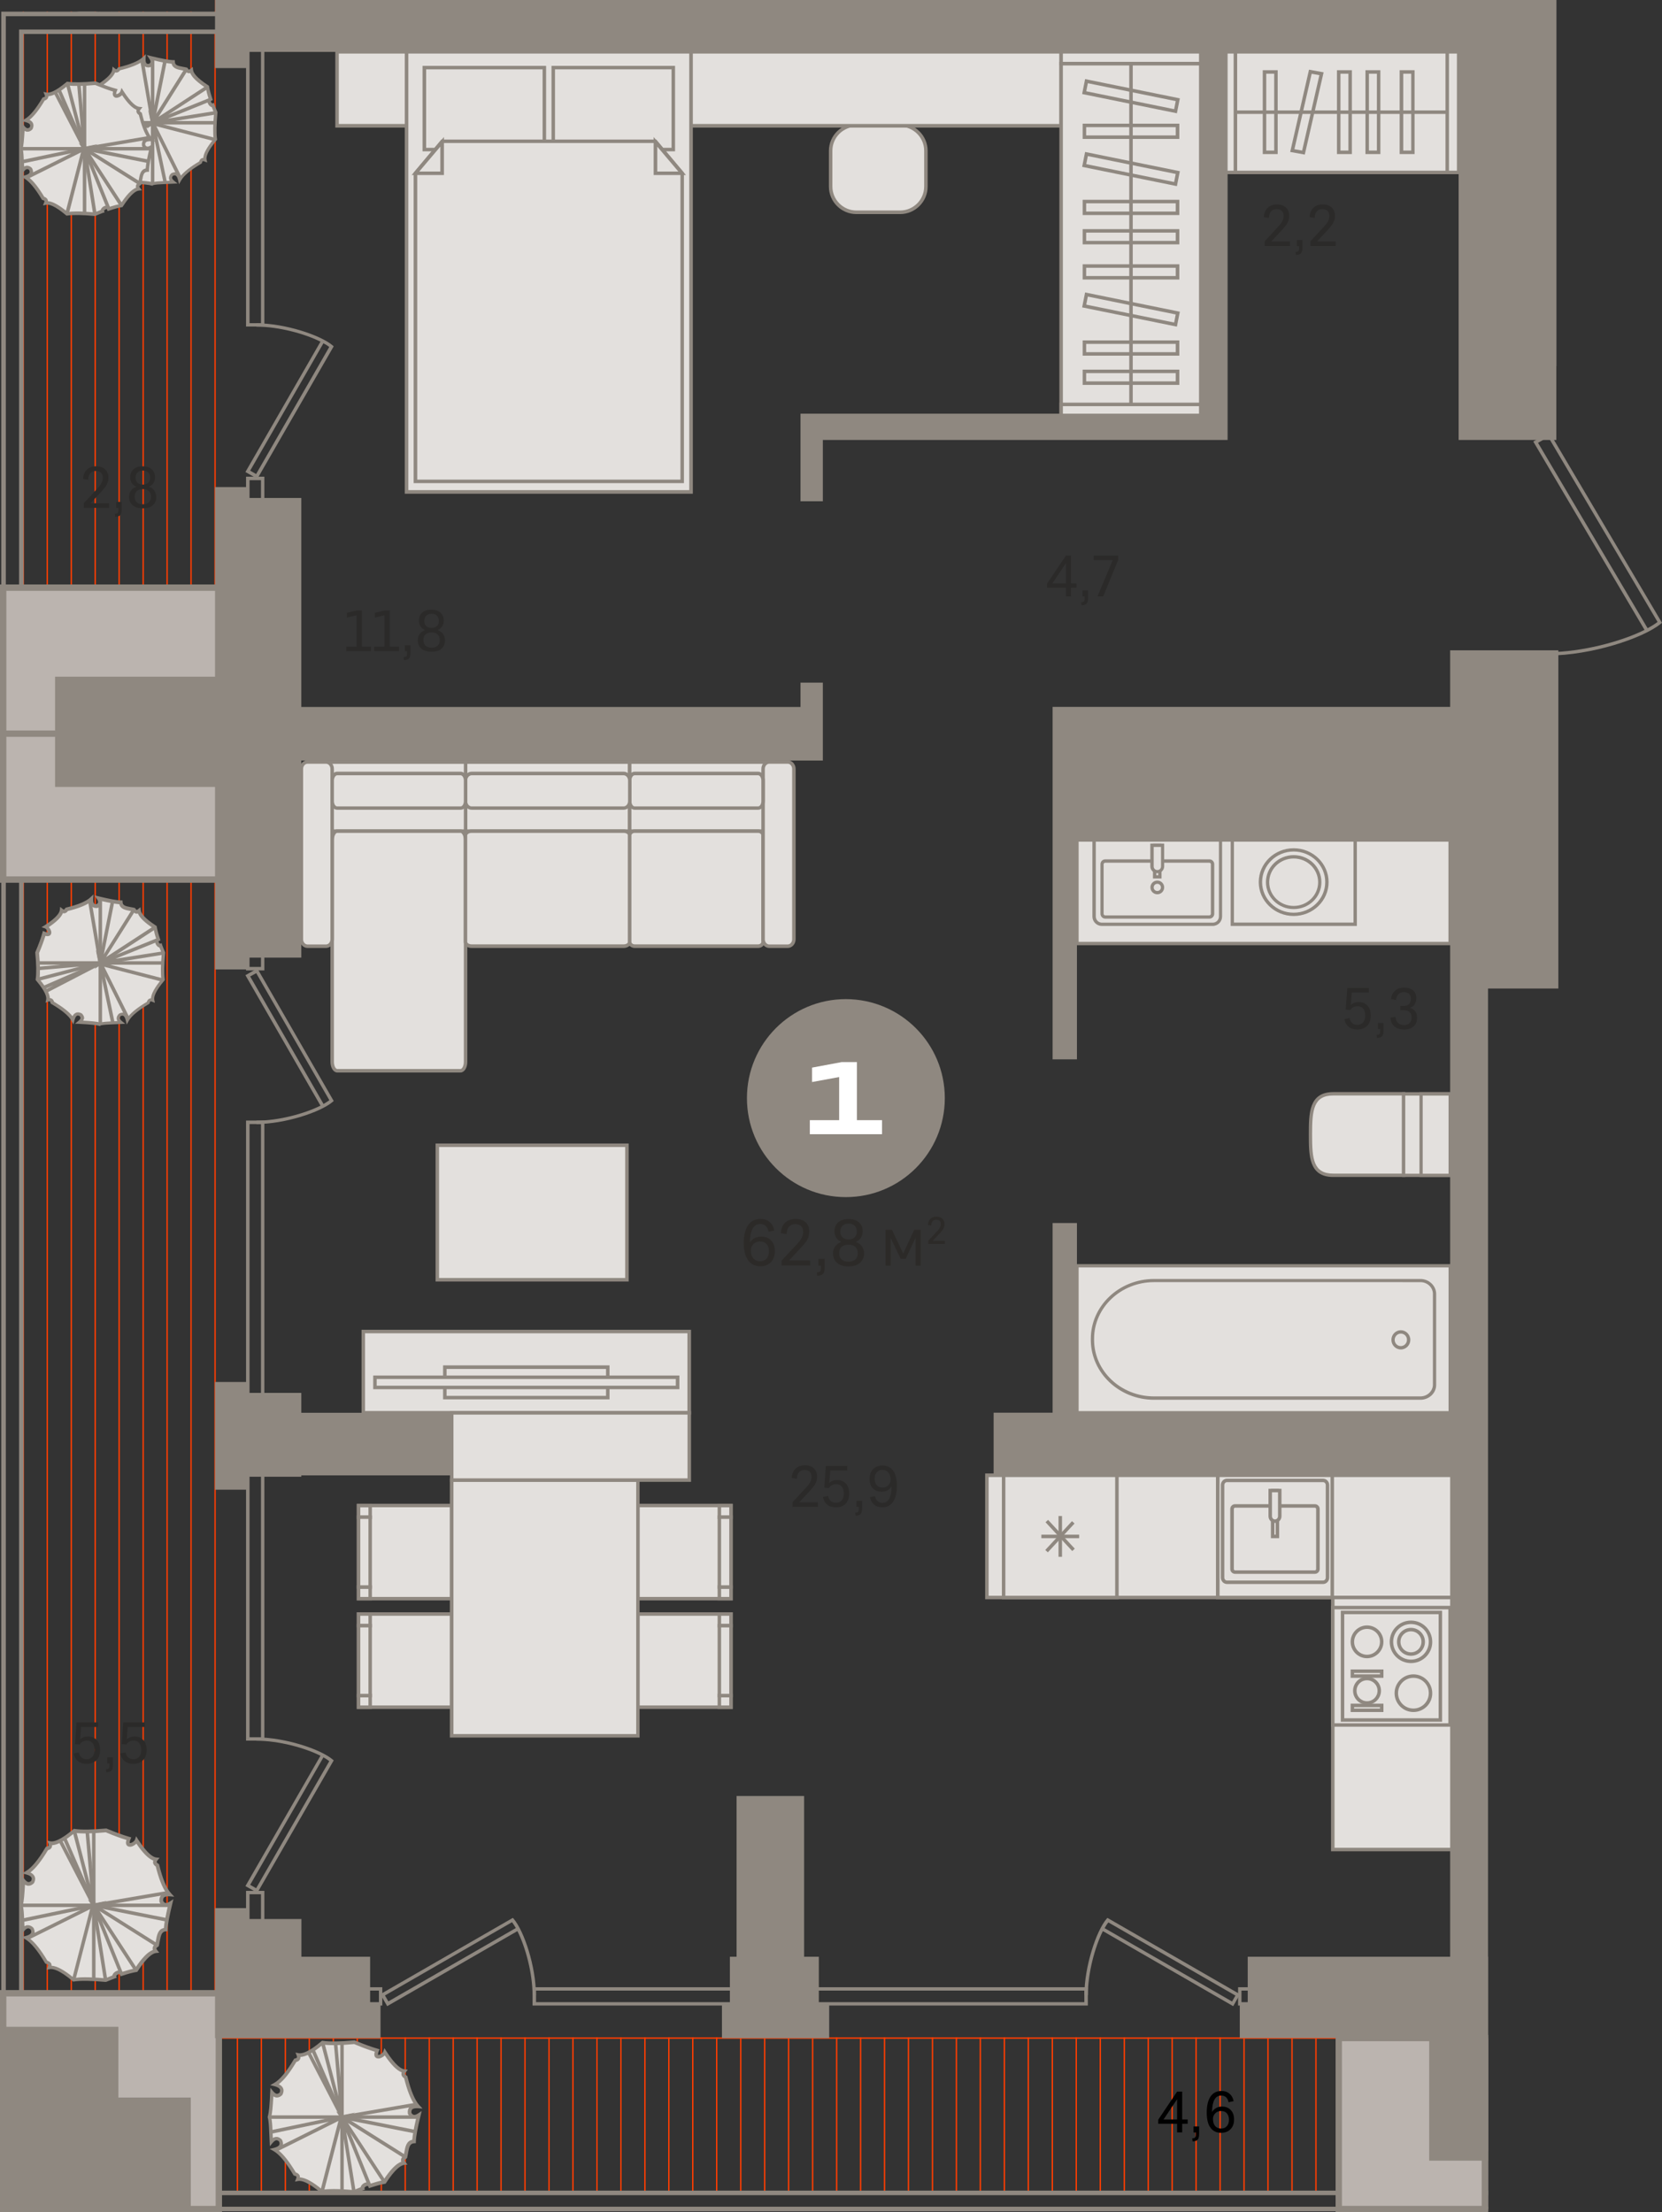 <?xml version="1.0" encoding="utf-8"?>
<!-- Generator: Adobe Illustrator 24.1.2, SVG Export Plug-In . SVG Version: 6.00 Build 0)  -->
<svg version="1.1" id="Слой_1" xmlns="http://www.w3.org/2000/svg" xmlns:xlink="http://www.w3.org/1999/xlink" x="0px" y="0px"
	 viewBox="0 0 1569.8 2089.3" style="enable-background:new 0 0 1569.8 2089.3;" xml:space="preserve">
<rect x="0" y="0" width="1569.8" height="2089.3" fill="#333333" stroke="none"/>
<g>
	<rect x="439.7" y="719.7" style="fill-rule:evenodd;clip-rule:evenodd;fill:#E3E0DD;" width="155.1" height="65.2"/>
	<path style="fill-rule:evenodd;clip-rule:evenodd;fill:#8F8880;" d="M441.4,783.3h151.7v-61.9H441.4V783.3L441.4,783.3z
		 M596.4,786.6H438.1V718h158.4V786.6z"/>
	<rect x="294.4" y="719.7" style="fill-rule:evenodd;clip-rule:evenodd;fill:#E3E0DD;" width="145.4" height="65.2"/>
	<path style="fill-rule:evenodd;clip-rule:evenodd;fill:#8F8880;" d="M296,783.3h142.1v-61.9H296V783.3L296,783.3z M441.4,786.6
		H292.7V718h148.7V786.6z"/>
	<rect x="594.8" y="719.7" style="fill-rule:evenodd;clip-rule:evenodd;fill:#E3E0DD;" width="135.7" height="65.2"/>
	<path style="fill-rule:evenodd;clip-rule:evenodd;fill:#8F8880;" d="M596.4,783.3h132.4v-61.9H596.4V783.3L596.4,783.3z
		 M732.1,786.6h-139V718h139V786.6z"/>
	<path style="fill-rule:evenodd;clip-rule:evenodd;fill:#E3E0DD;" d="M435,1011.3H318.5c-2.6,0-4.7-3.8-4.7-8.5V793.4
		c0-4.7,2.1-8.5,4.7-8.5H435c2.6,0,4.7,3.8,4.7,8.5v209.4C439.7,1007.5,437.6,1011.3,435,1011.3z"/>
	<path style="fill-rule:evenodd;clip-rule:evenodd;fill:#8F8880;" d="M318.5,786.6c-1.3,0-3.1,2.7-3.1,6.8v209.4
		c0,4.2,1.8,6.8,3.1,6.8H435c1.3,0,3.1-2.7,3.1-6.8V793.4c0-4.2-1.8-6.8-3.1-6.8H318.5L318.5,786.6z M435,1012.9H318.5
		c-3.6,0-6.4-4.5-6.4-10.1V793.4c0-5.7,2.8-10.1,6.4-10.1H435c3.6,0,6.4,4.5,6.4,10.1v209.4C441.4,1008.5,438.6,1012.9,435,1012.9z"
		/>
	<path style="fill-rule:evenodd;clip-rule:evenodd;fill:#E3E0DD;" d="M589,893.6H445.5c-3.2,0-5.8-1.8-5.8-4.1V789
		c0-2.3,2.6-4.1,5.8-4.1H589c3.2,0,5.8,1.8,5.8,4.1v100.5C594.8,891.8,592.2,893.6,589,893.6z"/>
	<path style="fill-rule:evenodd;clip-rule:evenodd;fill:#8F8880;" d="M445.5,786.6c-2.5,0-4.2,1.3-4.2,2.4v100.5
		c0,1.1,1.7,2.4,4.2,2.4H589c2.5,0,4.2-1.3,4.2-2.4V789c0-1.1-1.7-2.4-4.2-2.4H445.5L445.5,786.6z M589,895.3H445.5
		c-4.2,0-7.5-2.5-7.5-5.7V789c0-3.2,3.3-5.7,7.5-5.7H589c4.2,0,7.5,2.5,7.5,5.7v100.5C596.4,892.7,593.2,895.3,589,895.3z"/>
	<path style="fill-rule:evenodd;clip-rule:evenodd;fill:#E3E0DD;" d="M716,893.6H599.5c-2.6,0-4.7-1.8-4.7-4.1V789
		c0-2.3,2.1-4.1,4.7-4.1H716c2.6,0,4.7,1.8,4.7,4.1v100.5C720.8,891.8,718.7,893.6,716,893.6z"/>
	<path style="fill-rule:evenodd;clip-rule:evenodd;fill:#8F8880;" d="M599.5,786.6c-1.7,0-3.1,1.1-3.1,2.4v100.5
		c0,1.3,1.4,2.4,3.1,2.4H716c1.7,0,3.1-1.1,3.1-2.4V789c0-1.3-1.4-2.4-3.1-2.4H599.5L599.5,786.6z M716,895.3H599.5
		c-3.5,0-6.4-2.6-6.4-5.7V789c0-3.2,2.9-5.7,6.4-5.7H716c3.5,0,6.4,2.6,6.4,5.7v100.5C722.4,892.7,719.6,895.3,716,895.3z"/>
	<path style="fill-rule:evenodd;clip-rule:evenodd;fill:#E3E0DD;" d="M726.6,893.6H744c3.2,0,5.8-2.9,5.8-6.5V726.2
		c0-3.6-2.6-6.5-5.8-6.5h-17.4c-3.2,0-5.8,2.9-5.8,6.5v160.9C720.8,890.7,723.4,893.6,726.6,893.6z"/>
	<path style="fill-rule:evenodd;clip-rule:evenodd;fill:#8F8880;" d="M726.6,721.3c-2.3,0-4.2,2.2-4.2,4.9v160.9
		c0,2.7,1.9,4.9,4.2,4.9H744c2.3,0,4.2-2.2,4.2-4.9V726.2c0-2.7-1.9-4.9-4.2-4.9H726.6L726.6,721.3z M744,895.3h-17.4
		c-4.1,0-7.5-3.7-7.5-8.2V726.2c0-4.5,3.4-8.2,7.5-8.2H744c4.1,0,7.5,3.7,7.5,8.2v160.9C751.5,891.6,748.1,895.3,744,895.3z"/>
	<path style="fill-rule:evenodd;clip-rule:evenodd;fill:#E3E0DD;" d="M290.5,893.6h17.4c3.2,0,5.8-2.9,5.8-6.5V726.2
		c0-3.6-2.6-6.5-5.8-6.5h-17.4c-3.2,0-5.8,2.9-5.8,6.5v160.9C284.7,890.7,287.3,893.6,290.5,893.6z"/>
	<path style="fill-rule:evenodd;clip-rule:evenodd;fill:#8F8880;" d="M290.5,721.3c-2.3,0-4.2,2.2-4.2,4.9v160.9
		c0,2.7,1.9,4.9,4.2,4.9h17.4c2.3,0,4.2-2.2,4.2-4.9V726.2c0-2.7-1.9-4.9-4.2-4.9H290.5L290.5,721.3z M307.9,895.3h-17.4
		c-4.1,0-7.5-3.7-7.5-8.2V726.2c0-4.5,3.4-8.2,7.5-8.2h17.4c4.1,0,7.5,3.7,7.5,8.2v160.9C315.4,891.6,312,895.3,307.9,895.3z"/>
	<path style="fill-rule:evenodd;clip-rule:evenodd;fill:#E3E0DD;" d="M720.8,756.6v-19.6c0-3.6-2.1-6.5-4.7-6.5H599.5
		c-2.6,0-4.7,2.9-4.7,6.5v19.6c0,3.6,2.1,6.5,4.7,6.5H716C718.7,763.2,720.8,760.3,720.8,756.6z"/>
	<path style="fill-rule:evenodd;clip-rule:evenodd;fill:#8F8880;" d="M599.5,732.2c-1.7,0-3.1,2.2-3.1,4.9v19.6
		c0,2.6,1.4,4.9,3.1,4.9H716c1.7,0,3.1-2.2,3.1-4.9v-19.6c0-2.6-1.4-4.9-3.1-4.9H599.5L599.5,732.2z M716,764.8H599.5
		c-3.6,0-6.4-3.6-6.4-8.2v-19.6c0-4.6,2.8-8.2,6.4-8.2H716c3.6,0,6.4,3.6,6.4,8.2v19.6C722.4,761.2,719.6,764.8,716,764.8z"/>
	<path style="fill-rule:evenodd;clip-rule:evenodd;fill:#E3E0DD;" d="M594.8,756.6v-19.6c0-3.6-2.6-6.5-5.8-6.5H445.5
		c-3.2,0-5.8,2.9-5.8,6.5v19.6c0,3.6,2.6,6.5,5.8,6.5H589C592.2,763.2,594.8,760.3,594.8,756.6z"/>
	<path style="fill-rule:evenodd;clip-rule:evenodd;fill:#8F8880;" d="M445.5,732.2c-2.3,0-4.2,2.2-4.2,4.9v19.6
		c0,2.7,1.9,4.9,4.2,4.9H589c2.3,0,4.2-2.2,4.2-4.9v-19.6c0-2.7-1.9-4.9-4.2-4.9H445.5L445.5,732.2z M589,764.8H445.5
		c-4.1,0-7.5-3.7-7.5-8.2v-19.6c0-4.5,3.4-8.2,7.5-8.2H589c4.1,0,7.5,3.7,7.5,8.2v19.6C596.4,761.2,593.1,764.8,589,764.8z"/>
	<path style="fill-rule:evenodd;clip-rule:evenodd;fill:#E3E0DD;" d="M439.7,756.6v-19.6c0-3.6-2.1-6.5-4.7-6.5H318.5
		c-2.6,0-4.7,2.9-4.7,6.5v19.6c0,3.6,2.1,6.5,4.7,6.5H435C437.6,763.2,439.7,760.3,439.7,756.6z"/>
	<path style="fill-rule:evenodd;clip-rule:evenodd;fill:#8F8880;" d="M318.5,732.2c-1.6,0-3.1,2.3-3.1,4.9v19.6
		c0,2.6,1.4,4.9,3.1,4.9H435c1.7,0,3.1-2.2,3.1-4.9v-19.6c0-2.6-1.4-4.9-3.1-4.9H318.5L318.5,732.2z M435,764.8H318.5
		c-3.6,0-6.4-3.6-6.4-8.2v-19.6c0-4.6,2.8-8.2,6.4-8.2H435c3.6,0,6.4,3.6,6.4,8.2v19.6C441.4,761.2,438.6,764.8,435,764.8z"/>
	<rect x="427.4" y="1924.2" style="fill-rule:evenodd;clip-rule:evenodd;fill:#FF3D01;" width="1.3" height="147.4"/>
	<rect x="202.5" y="1924.2" style="fill-rule:evenodd;clip-rule:evenodd;fill:#FF3D01;" width="1167.9" height="1.3"/>
	<rect x="1106.5" y="1924.2" style="fill-rule:evenodd;clip-rule:evenodd;fill:#FF3D01;" width="1.3" height="147.4"/>
	<rect x="631.1" y="1924.2" style="fill-rule:evenodd;clip-rule:evenodd;fill:#FF3D01;" width="1.3" height="147.4"/>
	<rect x="111.9" y="787.8" style="fill-rule:evenodd;clip-rule:evenodd;fill:#FF3D01;" width="1.3" height="1128.8"/>
	<rect x="111.9" y="29.3" style="fill-rule:evenodd;clip-rule:evenodd;fill:#FF3D01;" width="1.3" height="610.4"/>
	<rect x="111.9" y="11" style="fill-rule:evenodd;clip-rule:evenodd;fill:#FF3D01;" width="1.3" height="2.8"/>
	<rect x="834.8" y="1924.2" style="fill-rule:evenodd;clip-rule:evenodd;fill:#FF3D01;" width="1.3" height="147.4"/>
	<rect x="382.1" y="1924.2" style="fill-rule:evenodd;clip-rule:evenodd;fill:#FF3D01;" width="1.3" height="147.4"/>
	<rect x="336.8" y="1924.2" style="fill-rule:evenodd;clip-rule:evenodd;fill:#FF3D01;" width="1.3" height="147.4"/>
	<rect x="291.5" y="1924.2" style="fill-rule:evenodd;clip-rule:evenodd;fill:#FF3D01;" width="1.3" height="147.4"/>
	<rect x="246.2" y="1924.2" style="fill-rule:evenodd;clip-rule:evenodd;fill:#FF3D01;" width="1.3" height="147.4"/>
	<rect x="200.9" y="1924.2" style="fill-rule:evenodd;clip-rule:evenodd;fill:#FF3D01;" width="1.3" height="147.4"/>
	<rect x="1061.3" y="1924.2" style="fill-rule:evenodd;clip-rule:evenodd;fill:#FF3D01;" width="1.3" height="147.4"/>
	<rect x="585.8" y="1924.2" style="fill-rule:evenodd;clip-rule:evenodd;fill:#FF3D01;" width="1.3" height="147.4"/>
	<rect x="66.7" y="787.8" style="fill-rule:evenodd;clip-rule:evenodd;fill:#FF3D01;" width="1.3" height="1128.8"/>
	<rect x="66.7" y="29.3" style="fill-rule:evenodd;clip-rule:evenodd;fill:#FF3D01;" width="1.3" height="610.4"/>
	<rect x="66.7" y="11" style="fill-rule:evenodd;clip-rule:evenodd;fill:#FF3D01;" width="1.3" height="2.8"/>
	<rect x="1265" y="1924.2" style="fill-rule:evenodd;clip-rule:evenodd;fill:#FF3D01;" width="1.3" height="147.4"/>
	<rect x="789.6" y="1924.2" style="fill-rule:evenodd;clip-rule:evenodd;fill:#FF3D01;" width="1.3" height="147.4"/>
	<rect x="993.3" y="1924.2" style="fill-rule:evenodd;clip-rule:evenodd;fill:#FF3D01;" width="1.3" height="147.4"/>
	<rect x="495.2" y="1924.2" style="fill-rule:evenodd;clip-rule:evenodd;fill:#FF3D01;" width="1.3" height="147.4"/>
	<rect x="1174.4" y="1924.2" style="fill-rule:evenodd;clip-rule:evenodd;fill:#FF3D01;" width="1.3" height="147.4"/>
	<rect x="699" y="1924.2" style="fill-rule:evenodd;clip-rule:evenodd;fill:#FF3D01;" width="1.3" height="147.4"/>
	<rect x="179.8" y="787.8" style="fill-rule:evenodd;clip-rule:evenodd;fill:#FF3D01;" width="1.3" height="1128.8"/>
	<rect x="179.8" y="29.3" style="fill-rule:evenodd;clip-rule:evenodd;fill:#FF3D01;" width="1.3" height="610.4"/>
	<rect x="179.8" y="11" style="fill-rule:evenodd;clip-rule:evenodd;fill:#FF3D01;" width="1.3" height="2.8"/>
	<rect x="902.7" y="1924.2" style="fill-rule:evenodd;clip-rule:evenodd;fill:#FF3D01;" width="1.3" height="147.4"/>
	<rect x="404.8" y="1924.2" style="fill-rule:evenodd;clip-rule:evenodd;fill:#FF3D01;" width="1.3" height="147.4"/>
	<rect x="359.5" y="1924.2" style="fill-rule:evenodd;clip-rule:evenodd;fill:#FF3D01;" width="1.3" height="147.4"/>
	<rect x="314.2" y="1924.2" style="fill-rule:evenodd;clip-rule:evenodd;fill:#FF3D01;" width="1.3" height="147.4"/>
	<rect x="268.9" y="1924.2" style="fill-rule:evenodd;clip-rule:evenodd;fill:#FF3D01;" width="1.3" height="147.4"/>
	<rect x="223.6" y="1924.2" style="fill-rule:evenodd;clip-rule:evenodd;fill:#FF3D01;" width="1.3" height="147.4"/>
	<rect x="1083.9" y="1924.2" style="fill-rule:evenodd;clip-rule:evenodd;fill:#FF3D01;" width="1.3" height="147.4"/>
	<rect x="608.5" y="1924.2" style="fill-rule:evenodd;clip-rule:evenodd;fill:#FF3D01;" width="1.3" height="147.4"/>
	<rect x="89.3" y="787.8" style="fill-rule:evenodd;clip-rule:evenodd;fill:#FF3D01;" width="1.3" height="1128.8"/>
	<rect x="89.3" y="29.3" style="fill-rule:evenodd;clip-rule:evenodd;fill:#FF3D01;" width="1.3" height="610.4"/>
	<rect x="89.3" y="11" style="fill-rule:evenodd;clip-rule:evenodd;fill:#FF3D01;" width="1.3" height="2.8"/>
	<rect x="812.2" y="1924.2" style="fill-rule:evenodd;clip-rule:evenodd;fill:#FF3D01;" width="1.3" height="147.4"/>
	<rect x="1015.9" y="1924.2" style="fill-rule:evenodd;clip-rule:evenodd;fill:#FF3D01;" width="1.3" height="147.4"/>
	<rect x="1038.6" y="1924.2" style="fill-rule:evenodd;clip-rule:evenodd;fill:#FF3D01;" width="1.3" height="147.4"/>
	<rect x="563.2" y="1924.2" style="fill-rule:evenodd;clip-rule:evenodd;fill:#FF3D01;" width="1.3" height="147.4"/>
	<rect x="44" y="787.8" style="fill-rule:evenodd;clip-rule:evenodd;fill:#FF3D01;" width="1.3" height="1128.8"/>
	<rect x="44" y="29.3" style="fill-rule:evenodd;clip-rule:evenodd;fill:#FF3D01;" width="1.3" height="610.4"/>
	<rect x="44" y="11" style="fill-rule:evenodd;clip-rule:evenodd;fill:#FF3D01;" width="1.3" height="2.8"/>
	<rect x="1242.3" y="1924.2" style="fill-rule:evenodd;clip-rule:evenodd;fill:#FF3D01;" width="1.3" height="147.4"/>
	<rect x="766.9" y="1924.2" style="fill-rule:evenodd;clip-rule:evenodd;fill:#FF3D01;" width="1.3" height="147.4"/>
	<rect x="970.6" y="1924.2" style="fill-rule:evenodd;clip-rule:evenodd;fill:#FF3D01;" width="1.3" height="147.4"/>
	<rect x="517.9" y="1924.2" style="fill-rule:evenodd;clip-rule:evenodd;fill:#FF3D01;" width="1.3" height="147.4"/>
	<rect x="1197" y="1924.2" style="fill-rule:evenodd;clip-rule:evenodd;fill:#FF3D01;" width="1.3" height="147.4"/>
	<rect x="721.6" y="1924.2" style="fill-rule:evenodd;clip-rule:evenodd;fill:#FF3D01;" width="1.3" height="147.4"/>
	<rect x="202.5" y="787.8" style="fill-rule:evenodd;clip-rule:evenodd;fill:#FF3D01;" width="1.3" height="1128.8"/>
	<rect x="202.5" y="29.3" style="fill-rule:evenodd;clip-rule:evenodd;fill:#FF3D01;" width="1.3" height="610.4"/>
	<polygon style="fill-rule:evenodd;clip-rule:evenodd;fill:#FF3D01;" points="203.7,13.8 202.5,13.8 202.5,11 203.1,11 203.1,0 
		203.7,0 	"/>
	<rect x="925.3" y="1924.2" style="fill-rule:evenodd;clip-rule:evenodd;fill:#FF3D01;" width="1.3" height="147.4"/>
	<rect x="450" y="1924.2" style="fill-rule:evenodd;clip-rule:evenodd;fill:#FF3D01;" width="1.3" height="147.4"/>
	<rect x="1129.1" y="1924.2" style="fill-rule:evenodd;clip-rule:evenodd;fill:#FF3D01;" width="1.3" height="147.4"/>
	<rect x="653.7" y="1924.2" style="fill-rule:evenodd;clip-rule:evenodd;fill:#FF3D01;" width="1.3" height="147.4"/>
	<rect x="134.6" y="787.8" style="fill-rule:evenodd;clip-rule:evenodd;fill:#FF3D01;" width="1.3" height="1128.8"/>
	<rect x="134.6" y="29.3" style="fill-rule:evenodd;clip-rule:evenodd;fill:#FF3D01;" width="1.3" height="610.4"/>
	<rect x="134.6" y="11" style="fill-rule:evenodd;clip-rule:evenodd;fill:#FF3D01;" width="1.3" height="2.8"/>
	<rect x="857.4" y="1924.2" style="fill-rule:evenodd;clip-rule:evenodd;fill:#FF3D01;" width="1.3" height="147.4"/>
	<rect x="540.5" y="1924.2" style="fill-rule:evenodd;clip-rule:evenodd;fill:#FF3D01;" width="1.3" height="147.4"/>
	<rect x="21.4" y="788" style="fill-rule:evenodd;clip-rule:evenodd;fill:#FF3D01;" width="1.3" height="1128.6"/>
	<rect x="21.4" y="29.4" style="fill-rule:evenodd;clip-rule:evenodd;fill:#FF3D01;" width="1.3" height="610.4"/>
	<rect x="21.4" y="11" style="fill-rule:evenodd;clip-rule:evenodd;fill:#FF3D01;" width="1.3" height="2.8"/>
	<rect x="1219.7" y="1924.2" style="fill-rule:evenodd;clip-rule:evenodd;fill:#FF3D01;" width="1.3" height="147.4"/>
	<rect x="744.2" y="1924.2" style="fill-rule:evenodd;clip-rule:evenodd;fill:#FF3D01;" width="1.3" height="147.4"/>
	<rect x="948" y="1924.2" style="fill-rule:evenodd;clip-rule:evenodd;fill:#FF3D01;" width="1.3" height="147.4"/>
	<rect x="472.6" y="1924.2" style="fill-rule:evenodd;clip-rule:evenodd;fill:#FF3D01;" width="1.3" height="147.4"/>
	<rect x="1151.8" y="1924.2" style="fill-rule:evenodd;clip-rule:evenodd;fill:#FF3D01;" width="1.3" height="147.4"/>
	<rect x="676.3" y="1924.2" style="fill-rule:evenodd;clip-rule:evenodd;fill:#FF3D01;" width="1.3" height="147.4"/>
	<rect x="157.2" y="787.8" style="fill-rule:evenodd;clip-rule:evenodd;fill:#FF3D01;" width="1.3" height="1128.8"/>
	<rect x="157.2" y="29.3" style="fill-rule:evenodd;clip-rule:evenodd;fill:#FF3D01;" width="1.3" height="610.4"/>
	<rect x="157.2" y="11" style="fill-rule:evenodd;clip-rule:evenodd;fill:#FF3D01;" width="1.3" height="2.8"/>
	<rect x="880.1" y="1924.2" style="fill-rule:evenodd;clip-rule:evenodd;fill:#FF3D01;" width="1.3" height="147.4"/>
	<rect x="338.7" y="1421.9" style="fill-rule:evenodd;clip-rule:evenodd;fill:#E3E0DD;" width="88" height="88"/>
	<path style="fill-rule:evenodd;clip-rule:evenodd;fill:#8F8880;" d="M340.3,1508.2H425v-84.7h-84.6V1508.2L340.3,1508.2z
		 M428.3,1511.5H337v-91.3h91.3V1511.5z"/>
	<rect x="338.7" y="1421.9" style="fill-rule:evenodd;clip-rule:evenodd;fill:#E3E0DD;" width="11" height="11"/>
	<path style="fill-rule:evenodd;clip-rule:evenodd;fill:#8F8880;" d="M340.3,1431.3h7.7v-7.7h-7.7V1431.3L340.3,1431.3z
		 M351.3,1434.6H337v-14.3h14.3V1434.6z"/>
	<rect x="338.7" y="1498.9" style="fill-rule:evenodd;clip-rule:evenodd;fill:#E3E0DD;" width="11" height="11"/>
	<path style="fill-rule:evenodd;clip-rule:evenodd;fill:#8F8880;" d="M340.3,1508.2h7.7v-7.7h-7.7V1508.2L340.3,1508.2z
		 M351.3,1511.5H337v-14.3h14.3V1511.5z"/>
	<rect x="338.7" y="1432.9" style="fill-rule:evenodd;clip-rule:evenodd;fill:#E3E0DD;" width="11" height="66"/>
	<path style="fill-rule:evenodd;clip-rule:evenodd;fill:#8F8880;" d="M340.3,1497.2h7.7v-62.7h-7.7V1497.2L340.3,1497.2z
		 M351.3,1500.5H337v-69.3h14.3V1500.5z"/>
	<rect x="338.7" y="1524.3" style="fill-rule:evenodd;clip-rule:evenodd;fill:#E3E0DD;" width="88" height="88"/>
	<path style="fill-rule:evenodd;clip-rule:evenodd;fill:#8F8880;" d="M340.3,1610.7H425V1526h-84.6V1610.7L340.3,1610.7z
		 M428.3,1614H337v-91.3h91.3V1614z"/>
	<rect x="338.7" y="1524.3" style="fill-rule:evenodd;clip-rule:evenodd;fill:#E3E0DD;" width="11" height="11"/>
	<path style="fill-rule:evenodd;clip-rule:evenodd;fill:#8F8880;" d="M340.3,1533.7h7.7v-7.7h-7.7V1533.7L340.3,1533.7z M351.3,1537
		H337v-14.3h14.3V1537z"/>
	<rect x="338.7" y="1601.3" style="fill-rule:evenodd;clip-rule:evenodd;fill:#E3E0DD;" width="11" height="11"/>
	<path style="fill-rule:evenodd;clip-rule:evenodd;fill:#8F8880;" d="M340.3,1610.7h7.7v-7.7h-7.7V1610.7L340.3,1610.7z M351.3,1614
		H337v-14.3h14.3V1614z"/>
	<rect x="338.7" y="1535.3" style="fill-rule:evenodd;clip-rule:evenodd;fill:#E3E0DD;" width="11" height="66"/>
	<path style="fill-rule:evenodd;clip-rule:evenodd;fill:#8F8880;" d="M340.3,1599.7h7.7V1537h-7.7V1599.7L340.3,1599.7z M351.3,1603
		H337v-69.3h14.3V1603z"/>
	<rect x="602.5" y="1524.3" style="fill-rule:evenodd;clip-rule:evenodd;fill:#E3E0DD;" width="88" height="88"/>
	<path style="fill-rule:evenodd;clip-rule:evenodd;fill:#8F8880;" d="M604.2,1610.7h84.6V1526h-84.6V1610.7L604.2,1610.7z
		 M692.1,1614h-91.3v-91.3h91.3V1614z"/>
	<rect x="679.5" y="1601.3" style="fill-rule:evenodd;clip-rule:evenodd;fill:#E3E0DD;" width="11" height="11"/>
	<path style="fill-rule:evenodd;clip-rule:evenodd;fill:#8F8880;" d="M681.1,1610.7h7.7v-7.7h-7.7V1610.7L681.1,1610.7z M692.1,1614
		h-14.3v-14.3h14.3V1614z"/>
	<rect x="679.5" y="1524.3" style="fill-rule:evenodd;clip-rule:evenodd;fill:#E3E0DD;" width="11" height="11"/>
	<path style="fill-rule:evenodd;clip-rule:evenodd;fill:#8F8880;" d="M681.1,1533.7h7.7v-7.7h-7.7V1533.7L681.1,1533.7z M692.1,1537
		h-14.3v-14.3h14.3V1537z"/>
	<rect x="679.5" y="1535.3" style="fill-rule:evenodd;clip-rule:evenodd;fill:#E3E0DD;" width="11" height="66"/>
	<path style="fill-rule:evenodd;clip-rule:evenodd;fill:#8F8880;" d="M681.1,1599.7h7.7V1537h-7.7V1599.7L681.1,1599.7z M692.1,1603
		h-14.3v-69.3h14.3V1603z"/>
	<rect x="602.5" y="1421.9" style="fill-rule:evenodd;clip-rule:evenodd;fill:#E3E0DD;" width="88" height="88"/>
	<path style="fill-rule:evenodd;clip-rule:evenodd;fill:#8F8880;" d="M604.2,1508.2h84.6v-84.7h-84.6V1508.2L604.2,1508.2z
		 M692.1,1511.5h-91.3v-91.3h91.3V1511.5z"/>
	<rect x="679.5" y="1498.9" style="fill-rule:evenodd;clip-rule:evenodd;fill:#E3E0DD;" width="11" height="11"/>
	<path style="fill-rule:evenodd;clip-rule:evenodd;fill:#8F8880;" d="M681.1,1508.2h7.7v-7.7h-7.7V1508.2L681.1,1508.2z
		 M692.1,1511.5h-14.3v-14.3h14.3V1511.5z"/>
	<rect x="679.5" y="1421.9" style="fill-rule:evenodd;clip-rule:evenodd;fill:#E3E0DD;" width="11" height="11"/>
	<path style="fill-rule:evenodd;clip-rule:evenodd;fill:#8F8880;" d="M681.1,1431.3h7.7v-7.7h-7.7V1431.3L681.1,1431.3z
		 M692.1,1434.6h-14.3v-14.3h14.3V1434.6z"/>
	<rect x="679.5" y="1432.9" style="fill-rule:evenodd;clip-rule:evenodd;fill:#E3E0DD;" width="11" height="66"/>
	<path style="fill-rule:evenodd;clip-rule:evenodd;fill:#8F8880;" d="M681.1,1497.2h7.7v-62.7h-7.7V1497.2L681.1,1497.2z
		 M692.1,1500.5h-14.3v-69.3h14.3V1500.5z"/>
	<rect x="426.6" y="1397.8" style="fill-rule:evenodd;clip-rule:evenodd;fill:#E3E0DD;" width="175.9" height="241.5"/>
	<path style="fill-rule:evenodd;clip-rule:evenodd;fill:#8F8880;" d="M428.3,1637.7h172.6v-238.2H428.3V1637.7L428.3,1637.7z
		 M604.2,1641H424.9v-244.8h179.2V1641z"/>
	<path style="fill-rule:evenodd;clip-rule:evenodd;fill:#8F8880;" d="M9.7,11h193.4h19.5v21.1H22.3v2036.8h1383.2v4.3H18V27.9h200.3
		V15.3H5.5V11H9.7L9.7,11z M5.5,11H1.2v2077.4h1404.3v-4.3H5.5V11z"/>
	<rect x="1402.5" y="1924.9" style="fill-rule:evenodd;clip-rule:evenodd;fill:#BBB4AF;" width="3" height="161.5"/>
	<polygon style="fill-rule:evenodd;clip-rule:evenodd;fill:#8F8880;" points="1405.5,2083.3 1405.5,2083.3 1405.5,2089.3 
		1399.5,2089.3 1399.5,1921.9 1405.5,1921.9 1405.5,1927.9 1405.5,1927.9 	"/>
	<rect x="3" y="1882.5" style="fill-rule:evenodd;clip-rule:evenodd;fill:#BBB4AF;" width="203.7" height="203.8"/>
	<path style="fill-rule:evenodd;clip-rule:evenodd;fill:#8F8880;" d="M6,2083.3h197.7v-197.8H6V2083.3L6,2083.3z M209.7,2089.3H0
		v-209.8h209.7V2089.3z"/>
	<rect x="3" y="692.8" style="fill-rule:evenodd;clip-rule:evenodd;fill:#BBB4AF;" width="203.7" height="137.8"/>
	<path style="fill-rule:evenodd;clip-rule:evenodd;fill:#8F8880;" d="M6,827.7h197.7V695.8H6V827.7L6,827.7z M209.7,833.7H0V689.9
		h209.7V833.7z"/>
	<rect x="3" y="555" style="fill-rule:evenodd;clip-rule:evenodd;fill:#BBB4AF;" width="203.7" height="137.8"/>
	<path style="fill-rule:evenodd;clip-rule:evenodd;fill:#8F8880;" d="M6,689.9h197.7V558H6V689.9L6,689.9z M209.7,695.8H0V552h209.7
		V695.8z"/>
	<rect x="1264.5" y="1924.9" style="fill-rule:evenodd;clip-rule:evenodd;fill:#BBB4AF;" width="138" height="161.5"/>
	<path style="fill-rule:evenodd;clip-rule:evenodd;fill:#8F8880;" d="M1267.5,2083.3h132v-155.5h-132V2083.3L1267.5,2083.3z
		 M1405.5,2089.3h-144v-167.5h144V2089.3z"/>
	<rect x="932.1" y="1393.4" style="fill-rule:evenodd;clip-rule:evenodd;fill:#E3E0DD;" width="443.8" height="115.4"/>
	<path style="fill-rule:evenodd;clip-rule:evenodd;fill:#8F8880;" d="M933.8,1507.1h440.4V1395H933.8V1507.1L933.8,1507.1z
		 M1377.5,1510.4H930.5v-118.8h447.1V1510.4z"/>
	<rect x="1150.2" y="1393.4" style="fill-rule:evenodd;clip-rule:evenodd;fill:#E3E0DD;" width="108.2" height="115.4"/>
	<path style="fill-rule:evenodd;clip-rule:evenodd;fill:#8F8880;" d="M1151.9,1507.1h104.8V1395h-104.8V1507.1L1151.9,1507.1z
		 M1260,1510.4h-111.5v-118.8H1260V1510.4z"/>
	<path style="fill-rule:evenodd;clip-rule:evenodd;fill:#E3E0DD;" d="M1249.7,1494.4h-90.8c-2.3,0-4.2-2-4.2-4.4v-87.3
		c0-2.5,1.9-4.4,4.2-4.4h90.8c2.3,0,4.2,2,4.2,4.4v87.3C1253.9,1492.4,1252,1494.4,1249.7,1494.4z"/>
	<path style="fill-rule:evenodd;clip-rule:evenodd;fill:#8F8880;" d="M1158.9,1399.8c-1.4,0-2.5,1.3-2.5,2.8v87.3
		c0,1.5,1.1,2.8,2.5,2.8h90.8c1.4,0,2.5-1.3,2.5-2.8v-87.3c0-1.5-1.1-2.8-2.5-2.8H1158.9L1158.9,1399.8z M1249.7,1496h-90.8
		c-3.2,0-5.8-2.7-5.8-6.1v-87.3c0-3.4,2.6-6.1,5.8-6.1h90.8c3.2,0,5.8,2.7,5.8,6.1v87.3C1255.5,1493.3,1252.9,1496,1249.7,1496z"/>
	<path style="fill-rule:evenodd;clip-rule:evenodd;fill:#E3E0DD;" d="M1242,1422.2h-75.5c-1.5,0-2.8,1.3-2.8,3v56.6
		c0,1.7,1.3,3,2.8,3h75.5c1.5,0,2.8-1.3,2.8-3v-56.6C1244.8,1423.6,1243.6,1422.2,1242,1422.2z"/>
	<path style="fill-rule:evenodd;clip-rule:evenodd;fill:#8F8880;" d="M1166.5,1423.9c-0.6,0-1.1,0.6-1.1,1.3v56.6
		c0,0.7,0.5,1.3,1.1,1.3h75.5c0.6,0,1.1-0.6,1.1-1.3v-56.6c0-0.7-0.5-1.3-1.1-1.3H1166.5L1166.5,1423.9z M1242,1486.4h-75.5
		c-2.5,0-4.5-2.1-4.5-4.6v-56.6c0-2.6,2-4.6,4.5-4.6h75.5c2.5,0,4.5,2.1,4.5,4.6v56.6C1246.5,1484.3,1244.5,1486.4,1242,1486.4z"/>
	<rect x="1202" y="1407.8" style="fill-rule:evenodd;clip-rule:evenodd;fill:#E3E0DD;" width="4.5" height="43.3"/>
	<path style="fill-rule:evenodd;clip-rule:evenodd;fill:#8F8880;" d="M1203.7,1449.4h1.2v-40h-1.2V1449.4L1203.7,1449.4z
		 M1208.2,1452.7h-7.8v-46.6h7.8V1452.7z"/>
	<path style="fill-rule:evenodd;clip-rule:evenodd;fill:#E3E0DD;" d="M1204.3,1436.6L1204.3,1436.6c-2.6,0-4.6-2.1-4.6-4.8v-24.1h9
		v24.1C1208.8,1434.5,1206.8,1436.6,1204.3,1436.6z"/>
	<path style="fill-rule:evenodd;clip-rule:evenodd;fill:#8F8880;" d="M1201.4,1409.4v22.5c0,1.7,1.3,3.1,2.8,3.1h0.1
		c1.5,0,2.8-1.4,2.8-3.1v-22.5H1201.4L1201.4,1409.4z M1204.3,1438.3L1204.3,1438.3c-3.5,0-6.2-2.9-6.2-6.4v-25.8h12.3v25.8
		C1210.4,1435.4,1207.7,1438.3,1204.3,1438.3z"/>
	<rect x="948" y="1393.4" style="fill-rule:evenodd;clip-rule:evenodd;fill:#E3E0DD;" width="107" height="115.4"/>
	<path style="fill-rule:evenodd;clip-rule:evenodd;fill:#8F8880;" d="M949.6,1507.1h103.7V1395H949.6V1507.1L949.6,1507.1z
		 M1056.6,1510.4H946.3v-118.8h110.3V1510.4z"/>
	<rect x="999.8" y="1431.8" style="fill-rule:evenodd;clip-rule:evenodd;fill:#8F8880;" width="3.3" height="38.5"/>
	<rect x="983.6" y="1449.4" style="fill-rule:evenodd;clip-rule:evenodd;fill:#8F8880;" width="35.7" height="3.3"/>
	
		<rect x="982.9" y="1449.4" transform="matrix(0.68 -0.733 0.733 0.68 -743.498 1198.702)" style="fill-rule:evenodd;clip-rule:evenodd;fill:#8F8880;" width="37.1" height="3.3"/>
	
		<rect x="999.8" y="1432.5" transform="matrix(0.733 -0.68 0.68 0.733 -719.427 1067.517)" style="fill-rule:evenodd;clip-rule:evenodd;fill:#8F8880;" width="3.3" height="37.1"/>
	<rect x="1258.8" y="1508.8" style="fill-rule:evenodd;clip-rule:evenodd;fill:#E3E0DD;" width="117" height="238"/>
	<path style="fill-rule:evenodd;clip-rule:evenodd;fill:#8F8880;" d="M1260.5,1745.1h113.7v-234.7h-113.7V1745.1L1260.5,1745.1z
		 M1377.5,1748.4h-120.3v-241.3h120.3V1748.4z"/>
	<rect x="1258.8" y="1518.2" style="fill-rule:evenodd;clip-rule:evenodd;fill:#E3E0DD;" width="110.9" height="110.9"/>
	<path style="fill-rule:evenodd;clip-rule:evenodd;fill:#8F8880;" d="M1260.5,1627.5H1368v-107.6h-107.5V1627.5L1260.5,1627.5z
		 M1371.3,1630.8h-114.2v-114.2h114.2V1630.8z"/>
	<rect x="1268.1" y="1522.9" style="fill-rule:evenodd;clip-rule:evenodd;fill:#E3E0DD;" width="92.4" height="101.6"/>
	<path style="fill-rule:evenodd;clip-rule:evenodd;fill:#8F8880;" d="M1269.7,1622.8h89.1v-98.3h-89.1V1622.8L1269.7,1622.8z
		 M1362.1,1626.1h-95.7v-104.9h95.7V1626.1z"/>
	<path style="fill-rule:evenodd;clip-rule:evenodd;fill:#E3E0DD;" d="M1332.7,1569c-10.2,0-18.5-8.3-18.5-18.5
		c0-10.2,8.3-18.5,18.5-18.5c10.2,0,18.5,8.3,18.5,18.5C1351.2,1560.8,1342.9,1569,1332.7,1569z"/>
	<path style="fill-rule:evenodd;clip-rule:evenodd;fill:#8F8880;" d="M1332.7,1533.8c-9.3,0-16.8,7.5-16.8,16.8
		c0,9.3,7.5,16.8,16.8,16.8c9.3,0,16.8-7.6,16.8-16.8C1349.6,1541.3,1342,1533.8,1332.7,1533.8L1332.7,1533.8z M1332.7,1570.7
		c-11.1,0-20.1-9-20.1-20.1c0-11.1,9-20.1,20.1-20.1c11.1,0,20.1,9,20.1,20.1C1352.9,1561.7,1343.8,1570.7,1332.7,1570.7z"/>
	<path style="fill-rule:evenodd;clip-rule:evenodd;fill:#E3E0DD;" d="M1332.7,1562.1c-6.4,0-11.5-5.2-11.5-11.5
		c0-6.4,5.2-11.5,11.5-11.5s11.5,5.2,11.5,11.5C1344.3,1556.9,1339.1,1562.1,1332.7,1562.1z"/>
	<path style="fill-rule:evenodd;clip-rule:evenodd;fill:#8F8880;" d="M1332.7,1540.7c-5.5,0-9.9,4.4-9.9,9.9c0,5.5,4.4,9.9,9.9,9.9
		c5.5,0,9.9-4.4,9.9-9.9C1342.6,1545.1,1338.2,1540.7,1332.7,1540.7L1332.7,1540.7z M1332.7,1563.8c-7.3,0-13.2-5.9-13.2-13.2
		c0-7.3,5.9-13.2,13.2-13.2c7.3,0,13.2,5.9,13.2,13.2C1345.9,1557.9,1340,1563.8,1332.7,1563.8z"/>
	<path style="fill-rule:evenodd;clip-rule:evenodd;fill:#E3E0DD;" d="M1335,1615.2c-8.9,0-16.2-7.2-16.2-16.2
		c0-8.9,7.2-16.2,16.2-16.2c8.9,0,16.2,7.2,16.2,16.2C1351.2,1608,1344,1615.2,1335,1615.2z"/>
	<path style="fill-rule:evenodd;clip-rule:evenodd;fill:#8F8880;" d="M1335,1584.6c-8,0-14.5,6.5-14.5,14.5c0,8,6.5,14.5,14.5,14.5
		c8,0,14.5-6.5,14.5-14.5C1349.6,1591.1,1343.1,1584.6,1335,1584.6L1335,1584.6z M1335,1616.9c-9.8,0-17.8-8-17.8-17.8
		c0-9.8,8-17.8,17.8-17.8c9.8,0,17.8,8,17.8,17.8C1352.9,1608.9,1344.9,1616.9,1335,1616.9z"/>
	<path style="fill-rule:evenodd;clip-rule:evenodd;fill:#E3E0DD;" d="M1291.2,1564.4c-7.7,0-13.9-6.2-13.9-13.9s6.2-13.9,13.9-13.9
		c7.7,0,13.9,6.2,13.9,13.9S1298.8,1564.4,1291.2,1564.4z"/>
	<path style="fill-rule:evenodd;clip-rule:evenodd;fill:#8F8880;" d="M1291.2,1538.4c-6.7,0-12.2,5.5-12.2,12.2
		c0,6.7,5.5,12.2,12.2,12.2c6.7,0,12.2-5.5,12.2-12.2C1303.4,1543.8,1297.9,1538.4,1291.2,1538.4L1291.2,1538.4z M1291.2,1566.1
		c-8.6,0-15.5-7-15.5-15.5c0-8.5,7-15.5,15.5-15.5c8.6,0,15.5,7,15.5,15.5C1306.7,1559.1,1299.7,1566.1,1291.2,1566.1z"/>
	<path style="fill-rule:evenodd;clip-rule:evenodd;fill:#E3E0DD;" d="M1291.2,1608.3c-6.4,0-11.5-5.2-11.5-11.5
		c0-6.4,5.2-11.5,11.5-11.5c6.4,0,11.5,5.2,11.5,11.5C1302.7,1603.1,1297.5,1608.3,1291.2,1608.3z"/>
	<path style="fill-rule:evenodd;clip-rule:evenodd;fill:#8F8880;" d="M1291.2,1586.9c-5.5,0-9.9,4.4-9.9,9.9c0,5.5,4.4,9.9,9.9,9.9
		c5.5,0,9.9-4.4,9.9-9.9C1301.1,1591.3,1296.6,1586.9,1291.2,1586.9L1291.2,1586.9z M1291.2,1610c-7.3,0-13.2-5.9-13.2-13.2
		c0-7.3,5.9-13.2,13.2-13.2s13.2,5.9,13.2,13.2C1304.4,1604,1298.5,1610,1291.2,1610z"/>
	<rect x="1277.3" y="1578.3" style="fill-rule:evenodd;clip-rule:evenodd;fill:#E3E0DD;" width="27.7" height="4.6"/>
	<path style="fill-rule:evenodd;clip-rule:evenodd;fill:#8F8880;" d="M1279,1581.3h24.4v-1.3H1279V1581.3L1279,1581.3z
		 M1306.7,1584.6h-31v-7.9h31V1584.6z"/>
	<rect x="1277.3" y="1610.6" style="fill-rule:evenodd;clip-rule:evenodd;fill:#E3E0DD;" width="27.7" height="4.6"/>
	<path style="fill-rule:evenodd;clip-rule:evenodd;fill:#8F8880;" d="M1279,1613.6h24.4v-1.3H1279V1613.6L1279,1613.6z
		 M1306.7,1616.9h-31v-7.9h31V1616.9z"/>
	<rect x="1017.2" y="1195.5" style="fill-rule:evenodd;clip-rule:evenodd;fill:#E3E0DD;" width="352.5" height="138.8"/>
	<path style="fill-rule:evenodd;clip-rule:evenodd;fill:#8F8880;" d="M1018.8,1332.7h349.4V1197h-349.4V1332.7L1018.8,1332.7z
		 M1371.3,1335.9h-355.6v-142h355.6V1335.9z"/>
	<path style="fill-rule:evenodd;clip-rule:evenodd;fill:#E3E0DD;" d="M1031.9,1264.3v1.1c0,30.4,26,55,58.2,55h251.6
		c7.4,0,13.4-5.7,13.4-12.6V1222c0-7-6-12.6-13.4-12.6H1090C1057.9,1209.3,1031.9,1234,1031.9,1264.3z"/>
	<path style="fill-rule:evenodd;clip-rule:evenodd;fill:#8F8880;" d="M1090,1210.9c-31.2,0-56.6,24-56.6,53.4v1.1
		c0,29.5,25.4,53.4,56.6,53.4h251.6c6.5,0,11.8-5,11.8-11.1V1222c0-6.1-5.3-11.1-11.8-11.1H1090L1090,1210.9z M1341.6,1322H1090
		c-32.9,0-59.7-25.4-59.7-56.5v-1.1c0-31.2,26.8-56.5,59.7-56.5h251.6c8.2,0,14.9,6.4,14.9,14.2v85.8
		C1356.6,1315.6,1349.9,1322,1341.6,1322z"/>
	<path style="fill-rule:evenodd;clip-rule:evenodd;fill:#E3E0DD;" d="M1323.1,1257.9c-4.1,0-7.4,3.4-7.4,7.5c0,4.1,3.3,7.5,7.4,7.5
		c4.1,0,7.4-3.4,7.4-7.5C1330.5,1261.3,1327.2,1257.9,1323.1,1257.9z"/>
	<path style="fill-rule:evenodd;clip-rule:evenodd;fill:#8F8880;" d="M1323.1,1259.5c-3.2,0-5.8,2.7-5.8,5.9c0,3.3,2.6,5.9,5.8,5.9
		c3.2,0,5.8-2.7,5.8-5.9C1329,1262.2,1326.4,1259.5,1323.1,1259.5L1323.1,1259.5z M1323.1,1274.5c-4.9,0-8.9-4.1-8.9-9.1
		c0-5,4-9.1,8.9-9.1c4.9,0,9,4.1,9,9.1C1332.1,1270.4,1328.1,1274.5,1323.1,1274.5z"/>
	<rect x="1017.2" y="793.3" style="fill-rule:evenodd;clip-rule:evenodd;fill:#E3E0DD;" width="352.5" height="97.7"/>
	<path style="fill-rule:evenodd;clip-rule:evenodd;fill:#8F8880;" d="M1018.8,889.5h349.3v-94.6h-349.3V889.5L1018.8,889.5z
		 M1371.3,892.7h-355.7V791.8h355.7V892.7z"/>
	<path style="fill-rule:evenodd;clip-rule:evenodd;fill:#E3E0DD;" d="M1145.4,872.9h-104.7c-4.1,0-7.3-3.3-7.3-7.3v-72.2h119.4v72.2
		C1152.8,869.6,1149.5,872.9,1145.4,872.9z"/>
	<path style="fill-rule:evenodd;clip-rule:evenodd;fill:#8F8880;" d="M1035,794.9v70.7c0,3.2,2.6,5.8,5.8,5.8h104.7
		c3.2,0,5.8-2.6,5.8-5.8v-70.7H1035L1035,794.9z M1145.4,874.5h-104.7c-4.9,0-8.9-4-8.9-8.9v-73.8h122.5v73.8
		C1154.3,870.5,1150.4,874.5,1145.4,874.5z"/>
	<path style="fill-rule:evenodd;clip-rule:evenodd;fill:#E3E0DD;" d="M1043.8,813.2h98.6c1.6,0,3,1.4,3,3.1V863c0,1.7-1.3,3.1-3,3.1
		h-98.6c-1.6,0-3-1.4-3-3.1v-46.7C1040.9,814.6,1042.2,813.2,1043.8,813.2z"/>
	<path style="fill-rule:evenodd;clip-rule:evenodd;fill:#8F8880;" d="M1043.8,814.8c-0.8,0-1.4,0.7-1.4,1.5V863
		c0,0.8,0.6,1.5,1.4,1.5h98.5c0.8,0,1.4-0.7,1.4-1.5v-46.7c0-0.8-0.6-1.5-1.4-1.5H1043.8L1043.8,814.8z M1142.4,867.6h-98.5
		c-2.5,0-4.5-2.1-4.5-4.7v-46.7c0-2.6,2-4.6,4.5-4.6h98.5c2.5,0,4.5,2.1,4.5,4.6V863C1146.9,865.5,1144.9,867.6,1142.4,867.6z"/>
	<rect x="1090.6" y="798.3" style="fill-rule:evenodd;clip-rule:evenodd;fill:#E3E0DD;" width="5" height="29.8"/>
	<path style="fill-rule:evenodd;clip-rule:evenodd;fill:#8F8880;" d="M1092.2,826.6h1.8v-26.7h-1.8V826.6L1092.2,826.6z
		 M1097.1,829.7h-8.1v-33h8.1V829.7z"/>
	<path style="fill-rule:evenodd;clip-rule:evenodd;fill:#E3E0DD;" d="M1093,823.2L1093,823.2c2.8,0,5-2.2,5-4.9v-19.9h-9.9v19.9
		C1088.1,821,1090.3,823.2,1093,823.2z"/>
	<path style="fill-rule:evenodd;clip-rule:evenodd;fill:#8F8880;" d="M1089.7,799.9v18.4c0,1.9,1.5,3.4,3.4,3.4h0.1
		c1.9,0,3.4-1.5,3.4-3.4v-18.4H1089.7L1089.7,799.9z M1093.1,824.7L1093.1,824.7c-3.7,0-6.6-2.9-6.6-6.5v-21.5h13.1v21.5
		C1099.6,821.8,1096.7,824.7,1093.1,824.7z"/>
	<path style="fill-rule:evenodd;clip-rule:evenodd;fill:#E3E0DD;" d="M1098.1,838.1c0,2.7-2.2,5-5,5c-2.7,0-5-2.2-5-5
		c0-2.7,2.2-5,5-5C1095.8,833.1,1098.1,835.4,1098.1,838.1z"/>
	<path style="fill-rule:evenodd;clip-rule:evenodd;fill:#8F8880;" d="M1093.1,834.7c-1.9,0-3.4,1.5-3.4,3.4c0,1.9,1.5,3.4,3.4,3.4
		c1.9,0,3.4-1.5,3.4-3.4C1096.5,836.2,1095,834.7,1093.1,834.7L1093.1,834.7z M1093.1,844.6c-3.6,0-6.5-2.9-6.5-6.5
		c0-3.6,2.9-6.5,6.5-6.5c3.6,0,6.5,2.9,6.5,6.5C1099.6,841.7,1096.7,844.6,1093.1,844.6z"/>
	<rect x="1163.9" y="793.3" style="fill-rule:evenodd;clip-rule:evenodd;fill:#E3E0DD;" width="116.1" height="79.6"/>
	<path style="fill-rule:evenodd;clip-rule:evenodd;fill:#8F8880;" d="M1165.5,871.3h112.9v-76.4h-112.9V871.3L1165.5,871.3z
		 M1281.6,874.5h-119.2v-82.8h119.2V874.5z"/>
	<path style="fill-rule:evenodd;clip-rule:evenodd;fill:#E3E0DD;" d="M1221.9,802.7c17.3,0,31.4,13.6,31.4,30.4
		c0,16.8-14.1,30.4-31.4,30.4c-17.3,0-31.4-13.6-31.4-30.4C1190.6,816.3,1204.6,802.7,1221.9,802.7z"/>
	<path style="fill-rule:evenodd;clip-rule:evenodd;fill:#8F8880;" d="M1221.9,804.2c-16.4,0-29.8,13-29.8,28.9
		c0,15.9,13.4,28.9,29.8,28.9c16.4,0,29.8-13,29.8-28.9C1251.8,817.2,1238.4,804.2,1221.9,804.2L1221.9,804.2z M1221.9,865.1
		c-18.2,0-33-14.4-33-32c0-17.7,14.8-32,33-32c18.2,0,33,14.4,33,32C1254.9,850.8,1240.1,865.1,1221.9,865.1z"/>
	<path style="fill-rule:evenodd;clip-rule:evenodd;fill:#E3E0DD;" d="M1221.9,809.2c13.6,0,24.7,10.7,24.7,23.9
		c0,13.2-11,23.9-24.7,23.9c-13.6,0-24.7-10.7-24.7-23.9C1197.3,819.9,1208.3,809.2,1221.9,809.2z"/>
	<path style="fill-rule:evenodd;clip-rule:evenodd;fill:#8F8880;" d="M1221.9,810.8c-12.7,0-23.1,10-23.1,22.4s10.4,22.4,23.1,22.4
		c12.7,0,23.1-10,23.1-22.4S1234.7,810.8,1221.9,810.8L1221.9,810.8z M1221.9,858.6c-14.5,0-26.2-11.4-26.2-25.5
		c0-14.1,11.8-25.5,26.2-25.5c14.5,0,26.2,11.4,26.2,25.5C1248.2,847.2,1236.4,858.6,1221.9,858.6z"/>
	<path style="fill-rule:evenodd;clip-rule:evenodd;fill:#E3E0DD;" d="M1325.7,1110v-77h-66.4c-21,0-21.6,17.1-21.6,38.1v0.8
		c0,21,0.5,38.1,21.6,38.1H1325.7z"/>
	<path style="fill-rule:evenodd;clip-rule:evenodd;fill:#8F8880;" d="M1259.3,1034.6c-18.6,0-20,13.8-20,36.5v0.8
		c0,22.7,1.3,36.5,20,36.5h64.8v-73.8H1259.3L1259.3,1034.6z M1327.3,1111.6h-68c-23.1,0-23.1-20.2-23.1-39.7v-0.8
		c0-19.5,0-39.7,23.1-39.7h68V1111.6z"/>
	<rect x="1325.7" y="1033.1" style="fill-rule:evenodd;clip-rule:evenodd;fill:#E3E0DD;" width="44" height="77"/>
	<path style="fill-rule:evenodd;clip-rule:evenodd;fill:#8F8880;" d="M1327.3,1108.5h40.9v-73.8h-40.9V1108.5L1327.3,1108.5z
		 M1371.3,1111.6h-47.1v-80.1h47.1V1111.6z"/>
	<rect x="1342.2" y="1033.1" style="fill-rule:evenodd;clip-rule:evenodd;fill:#E3E0DD;" width="27.5" height="77"/>
	<path style="fill-rule:evenodd;clip-rule:evenodd;fill:#8F8880;" d="M1343.8,1108.5h24.4v-73.8h-24.4V1108.5L1343.8,1108.5z
		 M1371.3,1111.6h-30.6v-80.1h30.6V1111.6z"/>
	<path style="fill-rule:evenodd;clip-rule:evenodd;fill:#E3E0DD;" d="M808.9,200.5h41.3c13.4,0,24.4-11,24.4-24.4v-33.8
		c0-13.4-11-24.4-24.4-24.4h-41.3c-13.4,0-24.4,11-24.4,24.4v33.8C784.6,189.6,795.5,200.5,808.9,200.5z"/>
	<path style="fill-rule:evenodd;clip-rule:evenodd;fill:#8F8880;" d="M808.9,119.7c-12.5,0-22.7,10.2-22.7,22.7v33.7
		c0,12.5,10.2,22.7,22.7,22.7h41.3c12.5,0,22.7-10.2,22.7-22.7v-33.7c0-12.5-10.2-22.7-22.7-22.7H808.9L808.9,119.7z M850.2,202.2
		h-41.3c-14.4,0-26-11.7-26-26v-33.7c0-14.4,11.7-26,26-26h41.3c14.4,0,26,11.7,26,26v33.7C876.2,190.5,864.5,202.2,850.2,202.2z"/>
	<rect x="343.2" y="1257.6" style="fill-rule:evenodd;clip-rule:evenodd;fill:#E3E0DD;" width="307.9" height="76.7"/>
	<path style="fill-rule:evenodd;clip-rule:evenodd;fill:#8F8880;" d="M344.8,1332.6h304.5v-73.4H344.8V1332.6L344.8,1332.6z
		 M652.7,1335.9H341.5v-80h311.2V1335.9z"/>
	<rect x="420.2" y="1291.2" style="fill-rule:evenodd;clip-rule:evenodd;fill:#E3E0DD;" width="153.9" height="28.7"/>
	<path style="fill-rule:evenodd;clip-rule:evenodd;fill:#8F8880;" d="M421.8,1318.3h150.6v-25.4H421.8V1318.3L421.8,1318.3z
		 M575.7,1321.6H418.5v-32.1h157.2V1321.6z"/>
	<rect x="354.2" y="1300.7" style="fill-rule:evenodd;clip-rule:evenodd;fill:#E3E0DD;" width="285.9" height="9.6"/>
	<path style="fill-rule:evenodd;clip-rule:evenodd;fill:#8F8880;" d="M355.8,1308.7h282.5v-6.3H355.8V1308.7L355.8,1308.7z
		 M641.7,1312H352.5v-12.9h289.2V1312z"/>
	<rect x="413" y="1081.6" style="fill-rule:evenodd;clip-rule:evenodd;fill:#E3E0DD;" width="179.1" height="127.1"/>
	<path style="fill-rule:evenodd;clip-rule:evenodd;fill:#8F8880;" d="M414.7,1207h175.8v-123.7H414.7V1207L414.7,1207z
		 M593.8,1210.3H411.4V1080h182.4V1210.3z"/>
	<rect x="426.6" y="1334.3" style="fill-rule:evenodd;clip-rule:evenodd;fill:#E3E0DD;" width="224.4" height="63.5"/>
	<path style="fill-rule:evenodd;clip-rule:evenodd;fill:#8F8880;" d="M428.3,1396.2h221.1v-60.2H428.3V1396.2L428.3,1396.2z
		 M652.7,1399.5H425v-66.8h227.7V1399.5z"/>
	<rect x="318.3" y="49" style="fill-rule:evenodd;clip-rule:evenodd;fill:#E3E0DD;" width="684" height="69.8"/>
	<path style="fill-rule:evenodd;clip-rule:evenodd;fill:#8F8880;" d="M320,117.1h680.6V50.6H320V117.1L320,117.1z M1003.9,120.5
		H316.7V47.3h687.3V120.5z"/>
	<rect x="384" y="49" style="fill-rule:evenodd;clip-rule:evenodd;fill:#E3E0DD;" width="268.7" height="415.6"/>
	<path style="fill-rule:evenodd;clip-rule:evenodd;fill:#8F8880;" d="M385.7,462.9H651V50.6H385.7V462.9L385.7,462.9z M654.4,466.3
		H382.3v-419h272.1V466.3z"/>
	<rect x="400.8" y="63.8" style="fill-rule:evenodd;clip-rule:evenodd;fill:#E3E0DD;" width="113.4" height="77.4"/>
	<path style="fill-rule:evenodd;clip-rule:evenodd;fill:#8F8880;" d="M402.5,139.6h110V65.5h-110V139.6L402.5,139.6z M515.8,142.9
		H399.1V62.2h116.7V142.9z"/>
	<rect x="522.6" y="63.8" style="fill-rule:evenodd;clip-rule:evenodd;fill:#E3E0DD;" width="113.4" height="77.4"/>
	<path style="fill-rule:evenodd;clip-rule:evenodd;fill:#8F8880;" d="M524.2,139.6h110.1V65.5H524.2V139.6L524.2,139.6z
		 M637.6,142.9H520.9V62.2h116.7V142.9z"/>
	<polygon style="fill-rule:evenodd;clip-rule:evenodd;fill:#E3E0DD;" points="417.6,133.5 392.4,163.6 392.4,454.7 644.3,454.7 
		644.3,163.6 619.1,133.5 	"/>
	<path style="fill-rule:evenodd;clip-rule:evenodd;fill:#8F8880;" d="M394.1,453h248.6V164.2l-24.3-29.1h-200l-24.3,29.1V453
		L394.1,453z M646,456.3H390.7V163l26.1-31.2h203.1l0.5,0.6L646,163V456.3z"/>
	<polygon style="fill-rule:evenodd;clip-rule:evenodd;fill:#E3E0DD;" points="392.4,163.6 417.6,163.6 417.6,133.9 	"/>
	<path style="fill-rule:evenodd;clip-rule:evenodd;fill:#8F8880;" d="M396,162h19.9v-23.5L396,162L396,162z M419.3,165.3h-30.5
		l30.5-35.9V165.3z"/>
	<polygon style="fill-rule:evenodd;clip-rule:evenodd;fill:#E3E0DD;" points="644.3,163.6 619.1,163.6 619.1,133.9 	"/>
	<path style="fill-rule:evenodd;clip-rule:evenodd;fill:#8F8880;" d="M620.8,162h19.9l-19.9-23.5V162L620.8,162z M647.9,165.3h-30.5
		v-35.9L647.9,165.3z"/>
	<rect x="1002.3" y="60" style="fill-rule:evenodd;clip-rule:evenodd;fill:#E3E0DD;" width="131.9" height="333"/>
	<path style="fill-rule:evenodd;clip-rule:evenodd;fill:#8F8880;" d="M1003.9,391.4h128.6V61.7h-128.6V391.4L1003.9,391.4z
		 M1135.9,394.7h-135.3V58.4h135.3V394.7z"/>
	<rect x="1002.3" y="49" style="fill-rule:evenodd;clip-rule:evenodd;fill:#E3E0DD;" width="131.9" height="11.1"/>
	<path style="fill-rule:evenodd;clip-rule:evenodd;fill:#8F8880;" d="M1003.9,58.4h128.6v-7.8h-128.6V58.4L1003.9,58.4z
		 M1135.9,61.7h-135.2V47.3h135.2V61.7z"/>
	<rect x="1002.3" y="382" style="fill-rule:evenodd;clip-rule:evenodd;fill:#E3E0DD;" width="131.9" height="11.1"/>
	<path style="fill-rule:evenodd;clip-rule:evenodd;fill:#8F8880;" d="M1003.9,391.4h128.6v-7.8h-128.6V391.4L1003.9,391.4z
		 M1135.9,394.7h-135.2v-14.4h135.2V394.7z"/>
	<rect x="1024.3" y="118.5" style="fill-rule:evenodd;clip-rule:evenodd;fill:#E3E0DD;" width="88" height="11.1"/>
	<path style="fill-rule:evenodd;clip-rule:evenodd;fill:#8F8880;" d="M1025.9,127.9h84.6v-7.8h-84.6V127.9L1025.9,127.9z
		 M1113.9,131.2h-91.3v-14.4h91.3V131.2z"/>
	<rect x="1024.3" y="190.4" style="fill-rule:evenodd;clip-rule:evenodd;fill:#E3E0DD;" width="88" height="11.1"/>
	<path style="fill-rule:evenodd;clip-rule:evenodd;fill:#8F8880;" d="M1025.9,199.8h84.6v-7.8h-84.6V199.8L1025.9,199.8z
		 M1113.9,203.1h-91.3v-14.4h91.3V203.1z"/>
	<rect x="1024.3" y="218.1" style="fill-rule:evenodd;clip-rule:evenodd;fill:#E3E0DD;" width="88" height="11.1"/>
	<path style="fill-rule:evenodd;clip-rule:evenodd;fill:#8F8880;" d="M1025.9,227.5h84.6v-7.8h-84.6V227.5L1025.9,227.5z
		 M1113.9,230.8h-91.3v-14.4h91.3V230.8z"/>
	<rect x="1024.3" y="350.8" style="fill-rule:evenodd;clip-rule:evenodd;fill:#E3E0DD;" width="88" height="11.1"/>
	<path style="fill-rule:evenodd;clip-rule:evenodd;fill:#8F8880;" d="M1025.9,360.2h84.6v-7.8h-84.6V360.2L1025.9,360.2z
		 M1113.9,363.5h-91.3v-14.4h91.3V363.5z"/>
	<rect x="1024.3" y="323.2" style="fill-rule:evenodd;clip-rule:evenodd;fill:#E3E0DD;" width="88" height="11.1"/>
	<path style="fill-rule:evenodd;clip-rule:evenodd;fill:#8F8880;" d="M1025.9,332.6h84.6v-7.8h-84.6V332.6L1025.9,332.6z
		 M1113.9,335.9h-91.3v-14.4h91.3V335.9z"/>
	<rect x="1024.3" y="251.3" style="fill-rule:evenodd;clip-rule:evenodd;fill:#E3E0DD;" width="88" height="11.1"/>
	<path style="fill-rule:evenodd;clip-rule:evenodd;fill:#8F8880;" d="M1025.9,260.7h84.6v-7.8h-84.6V260.7L1025.9,260.7z
		 M1113.9,264h-91.3v-14.4h91.3V264z"/>
	<polygon style="fill-rule:evenodd;clip-rule:evenodd;fill:#E3E0DD;" points="1024,87.5 1026.2,76.6 1112.4,94.2 1110.3,105 	"/>
	<path style="fill-rule:evenodd;clip-rule:evenodd;fill:#8F8880;" d="M1026,86.2l83,16.9l1.5-7.6l-83-16.9L1026,86.2L1026,86.2z
		 M1111.6,107l-89.5-18.2l2.8-14.1l89.5,18.2L1111.6,107z"/>
	<polygon style="fill-rule:evenodd;clip-rule:evenodd;fill:#E3E0DD;" points="1024,156.3 1026.2,145.4 1112.4,163 1110.3,173.8 	"/>
	<path style="fill-rule:evenodd;clip-rule:evenodd;fill:#8F8880;" d="M1026,155l83,16.9l1.5-7.6l-83-16.9L1026,155L1026,155z
		 M1111.6,175.8l-89.5-18.2l2.8-14.1l89.5,18.2L1111.6,175.8z"/>
	<polygon style="fill-rule:evenodd;clip-rule:evenodd;fill:#E3E0DD;" points="1024,289 1026.2,278.2 1112.4,295.7 1110.3,306.6 	"/>
	<path style="fill-rule:evenodd;clip-rule:evenodd;fill:#8F8880;" d="M1026,287.7l83,16.9l1.5-7.6l-83-16.9L1026,287.7L1026,287.7z
		 M1111.6,308.5l-89.5-18.2l2.8-14.1l89.5,18.2L1111.6,308.5z"/>
	<rect x="1066.6" y="60" style="fill-rule:evenodd;clip-rule:evenodd;fill:#8F8880;" width="3.3" height="322"/>
	<rect x="1166.8" y="49" style="fill-rule:evenodd;clip-rule:evenodd;fill:#E3E0DD;" width="210.9" height="113.9"/>
	<path style="fill-rule:evenodd;clip-rule:evenodd;fill:#8F8880;" d="M1168.5,161.2h207.6V50.6h-207.6V161.2L1168.5,161.2z
		 M1379.4,164.5h-214.2V47.3h214.2V164.5z"/>
	<rect x="1156.1" y="49" style="fill-rule:evenodd;clip-rule:evenodd;fill:#E3E0DD;" width="10.8" height="113.9"/>
	<path style="fill-rule:evenodd;clip-rule:evenodd;fill:#8F8880;" d="M1157.7,161.2h7.5V50.6h-7.5V161.2L1157.7,161.2z
		 M1168.5,164.5h-14.1V47.3h14.1V164.5z"/>
	<rect x="1367" y="49" style="fill-rule:evenodd;clip-rule:evenodd;fill:#E3E0DD;" width="10.8" height="113.9"/>
	<path style="fill-rule:evenodd;clip-rule:evenodd;fill:#8F8880;" d="M1368.6,161.2h7.5V50.6h-7.5V161.2L1368.6,161.2z
		 M1379.4,164.5h-14.1V47.3h14.1V164.5z"/>
	<rect x="1194.4" y="68" style="fill-rule:evenodd;clip-rule:evenodd;fill:#E3E0DD;" width="10.8" height="75.9"/>
	<path style="fill-rule:evenodd;clip-rule:evenodd;fill:#8F8880;" d="M1196,142.2h7.5V69.6h-7.5V142.2L1196,142.2z M1206.8,145.5
		h-14.1V66.3h14.1V145.5z"/>
	<rect x="1264.4" y="68" style="fill-rule:evenodd;clip-rule:evenodd;fill:#E3E0DD;" width="10.8" height="75.9"/>
	<path style="fill-rule:evenodd;clip-rule:evenodd;fill:#8F8880;" d="M1266.1,142.2h7.5V69.6h-7.5V142.2L1266.1,142.2z
		 M1276.9,145.5h-14.1V66.3h14.1V145.5z"/>
	<rect x="1291.4" y="68" style="fill-rule:evenodd;clip-rule:evenodd;fill:#E3E0DD;" width="10.8" height="75.9"/>
	<path style="fill-rule:evenodd;clip-rule:evenodd;fill:#8F8880;" d="M1293,142.2h7.5V69.6h-7.5V142.2L1293,142.2z M1303.8,145.5
		h-14.1V66.3h14.1V145.5z"/>
	<rect x="1323.7" y="68" style="fill-rule:evenodd;clip-rule:evenodd;fill:#E3E0DD;" width="10.8" height="75.9"/>
	<path style="fill-rule:evenodd;clip-rule:evenodd;fill:#8F8880;" d="M1325.4,142.2h7.5V69.6h-7.5V142.2L1325.4,142.2z
		 M1336.1,145.5H1322V66.3h14.1V145.5z"/>
	<polygon style="fill-rule:evenodd;clip-rule:evenodd;fill:#E3E0DD;" points="1231.2,144.1 1220.6,142.2 1237.7,67.8 1248.3,69.7 	
		"/>
	<path style="fill-rule:evenodd;clip-rule:evenodd;fill:#8F8880;" d="M1222.6,140.9l7.3,1.3l16.3-71.2l-7.3-1.3L1222.6,140.9
		L1222.6,140.9z M1232.4,146l-13.8-2.5l17.8-77.7l13.8,2.5L1232.4,146z"/>
	<rect x="1166.8" y="104.3" style="fill-rule:evenodd;clip-rule:evenodd;fill:#8F8880;" width="200.1" height="3.3"/>
	<path style="fill-rule:evenodd;clip-rule:evenodd;fill:#2B2A29;" d="M1237.6,228l12.5-13.5c2.1-2.2,3.5-4.1,4.3-5.6
		c0.8-1.6,1.2-3.2,1.2-4.9c0-2.1-0.6-3.6-1.7-4.8c-1.1-1.1-2.7-1.7-4.8-1.7c-2.3,0-4.1,0.7-5.3,2.1c-1.3,1.4-2,3.5-2,6.2l-4.9-0.8
		c0.3-3.8,1.5-6.7,3.7-8.8c2.2-2.1,5.1-3.1,8.8-3.1c3.6,0,6.4,1,8.4,2.9c2,1.9,3.1,4.5,3.1,7.8c0,1.6-0.2,3.1-0.7,4.5
		c-0.5,1.4-1.2,2.8-2.3,4.3c-1.1,1.5-2.5,3.2-4.3,5.1l-9.6,10.3h17.6v4.3h-23.9V228L1237.6,228z M1224.9,226.7h5.3v7
		c0,2.7-0.5,4.5-1.4,5.5c-1,1-2.5,1.5-4.8,1.6l-0.3-2.9c1.3,0,2.2-0.3,2.6-0.7c0.5-0.5,0.7-1.5,0.7-3v-1.8h-2.1V226.7L1224.9,226.7z
		 M1194.4,228l12.5-13.5c2.1-2.2,3.5-4.1,4.3-5.6c0.8-1.6,1.2-3.2,1.2-4.9c0-2.1-0.6-3.6-1.7-4.8c-1.1-1.1-2.7-1.7-4.8-1.7
		c-2.3,0-4.1,0.7-5.3,2.1c-1.3,1.4-2,3.5-2,6.2l-4.9-0.8c0.3-3.8,1.5-6.7,3.7-8.8c2.2-2.1,5.1-3.1,8.8-3.1c3.6,0,6.4,1,8.4,2.9
		c2,1.9,3.1,4.5,3.1,7.8c0,1.6-0.2,3.1-0.7,4.5c-0.5,1.4-1.2,2.8-2.3,4.3c-1.1,1.5-2.5,3.2-4.3,5.1l-9.6,10.3h17.6v4.3h-23.9V228z"
		/>
	<path style="fill-rule:evenodd;clip-rule:evenodd;fill:#2B2A29;" d="M407.6,611.7c2.5,0,4.4-0.6,5.7-1.9c1.4-1.3,2.1-3,2.1-5.3
		c0-2.3-0.7-4-2.1-5.3c-1.4-1.3-3.3-1.9-5.7-1.9c-2.5,0-4.4,0.6-5.7,1.9c-1.4,1.3-2,3-2,5.3c0,2.2,0.7,4,2,5.3
		C403.3,611,405.2,611.7,407.6,611.7L407.6,611.7z M414.5,586.5c0-2.1-0.6-3.8-1.8-5c-1.2-1.2-2.9-1.8-5.1-1.8c-2.1,0-3.8,0.6-5,1.8
		c-1.2,1.2-1.8,2.8-1.8,5c0,2.1,0.6,3.7,1.8,4.8c1.2,1.2,2.9,1.7,5,1.7c2.2,0,3.9-0.6,5.1-1.7C413.9,590.2,414.5,588.6,414.5,586.5
		L414.5,586.5z M407.6,615.5c-4.1,0-7.3-1-9.6-2.9c-2.2-1.9-3.4-4.6-3.4-7.9c0-2.3,0.6-4.3,1.8-5.9c1.2-1.7,2.9-2.9,5.1-3.7
		c-1.8-0.8-3.3-1.9-4.3-3.5c-1-1.5-1.5-3.4-1.5-5.5c0-3.1,1-5.6,3.1-7.5c2.1-1.9,5-2.8,8.6-2.8c3.7,0,6.5,0.9,8.6,2.8
		c2.1,1.9,3.1,4.3,3.1,7.5c0,2.1-0.5,4-1.5,5.5c-1,1.5-2.4,2.7-4.2,3.5c2.2,0.8,3.9,2,5.1,3.7c1.2,1.7,1.8,3.7,1.8,6
		c0,3.3-1.1,5.9-3.4,7.9C415,614.6,411.8,615.5,407.6,615.5L407.6,615.5z M382.4,609.4h5.3v7c0,2.7-0.5,4.5-1.4,5.5
		c-1,1-2.5,1.5-4.8,1.6l-0.3-2.9c1.3,0,2.2-0.2,2.6-0.7c0.5-0.5,0.7-1.5,0.7-3V615h-2.1V609.4L382.4,609.4z M353.5,615v-4.3h9.7
		v-29.6l-9.2,2.2v-4.5l9.5-2.3h4.7v34.2h8.6v4.3H353.5L353.5,615z M327.1,615v-4.3h9.7v-29.6l-9.2,2.2v-4.5l9.5-2.3h4.7v34.2h8.6
		v4.3H327.1z"/>
	<path style="fill-rule:evenodd;clip-rule:evenodd;fill:#2B2A29;" d="M1056.1,529l-14.1,34.2h-5.4L1051,529h-18v-4.3h23.2V529
		L1056.1,529z M1022.4,557.6h5.3v7c0,2.7-0.5,4.5-1.4,5.5c-1,1-2.5,1.5-4.8,1.6l-0.3-2.9c1.3,0,2.2-0.3,2.6-0.7
		c0.5-0.5,0.7-1.5,0.7-3v-1.8h-2.1V557.6L1022.4,557.6z M994,551h12.8v-19.1L994,551L994,551z M1011.6,563.2h-4.8v-8.1H989v-3.9
		l17.8-26.5h4.8V551h5.2v4.1h-5.2V563.2z"/>
	<path style="fill-rule:evenodd;clip-rule:evenodd;fill:#2B2A29;" d="M1338.5,961.3c0,3.4-1.1,6.1-3.3,8.1c-2.2,1.9-5.2,2.9-8.9,2.9
		c-3.7,0-6.7-0.9-9-2.7c-2.3-1.8-3.7-4.6-4.1-8.4l4.8-0.9c0.6,5.2,3.3,7.8,8.1,7.8c2.3,0,4-0.6,5.3-1.9c1.3-1.2,1.9-3,1.9-5.2
		c0-2.2-0.6-3.9-1.8-5.1c-1.2-1.2-2.9-1.8-5.1-1.8h-3.8v-4.1h3.7c2,0,3.5-0.6,4.6-1.7c1.1-1.2,1.7-2.8,1.7-4.9c0-2-0.6-3.6-1.7-4.7
		c-1.2-1.1-2.8-1.7-5-1.7c-2,0-3.7,0.6-5,1.9c-1.3,1.3-2.1,3.2-2.4,5.6l-4.7-1c0.5-3.4,1.8-6,4-7.9c2.2-1.9,5-2.9,8.4-2.9
		c3.5,0,6.3,0.9,8.4,2.6c2.1,1.8,3.1,4.2,3.1,7.3c0,2.3-0.5,4.3-1.5,5.8c-1,1.6-2.5,2.7-4.4,3.4
		C1336.3,953.3,1338.5,956.4,1338.5,961.3L1338.5,961.3z M1301.5,966.2h5.3v7c0,2.7-0.5,4.5-1.4,5.5c-1,1-2.5,1.5-4.8,1.6l-0.3-2.9
		c1.3,0,2.2-0.2,2.6-0.7c0.5-0.5,0.7-1.5,0.7-3v-1.8h-2.1V966.2L1301.5,966.2z M1282.1,972.3c-3.3,0-6.1-0.8-8.2-2.5
		c-2.1-1.6-3.5-4.1-4.1-7.3l4.9-1c0.4,2.1,1.2,3.7,2.5,4.8c1.2,1.1,2.9,1.6,4.8,1.6c2.4,0,4.2-0.8,5.5-2.3c1.3-1.5,2-3.6,2-6.4
		c0-2.8-0.6-5-1.9-6.6c-1.3-1.6-3-2.3-5.3-2.3c-3,0-5.4,1.2-6.9,3.7l-4.3-0.5l1.4-20.4h20.4v4.3h-16.1l-0.9,11.7
		c1.9-1.8,4.4-2.7,7.4-2.7c3.4,0,6.2,1.1,8.3,3.4c2.1,2.2,3.1,5.4,3.1,9.4c0,4.1-1.1,7.3-3.4,9.6
		C1288.9,971.2,1285.9,972.3,1282.1,972.3z"/>
	<path style="fill-rule:evenodd;clip-rule:evenodd;fill:#2B2A29;" d="M833.5,1388.2c-2.3,0-4.1,0.8-5.4,2.3c-1.3,1.5-2,3.5-2,6
		c0,2.6,0.7,4.7,2,6.2c1.3,1.5,3.2,2.2,5.5,2.2c2.2,0,4.1-0.7,5.5-2.2c1.4-1.4,2.1-3.2,2.1-5.4c0-2.8-0.7-5-2.1-6.6
		C837.7,1389,835.9,1388.2,833.5,1388.2L833.5,1388.2z M847.1,1403.2c0,6.6-1.2,11.7-3.6,15.2c-2.4,3.5-5.8,5.2-10.3,5.2
		c-3,0-5.5-0.8-7.5-2.5c-2-1.6-3.4-4-4-7.1l4.8-1c0.4,2,1.2,3.6,2.4,4.7c1.2,1.1,2.7,1.7,4.5,1.7c5.7,0,8.6-5.2,8.7-15.5
		c-0.9,1.5-2.2,2.7-3.8,3.6c-1.6,0.9-3.5,1.3-5.6,1.3c-3.5,0-6.3-1.1-8.3-3.2c-2.1-2.2-3.1-5.1-3.1-8.9c0-2.6,0.5-4.8,1.5-6.7
		c1-1.9,2.5-3.3,4.3-4.4c1.9-1,4-1.5,6.5-1.5c4.4,0,7.8,1.7,10.1,5C846,1392.3,847.1,1397,847.1,1403.2L847.1,1403.2z M809,1417.4
		h5.3v7c0,2.7-0.5,4.5-1.4,5.5c-1,1-2.5,1.5-4.8,1.6l-0.3-2.9c1.3,0,2.2-0.3,2.6-0.7c0.5-0.5,0.7-1.5,0.7-3v-1.8H809V1417.4
		L809,1417.4z M789.6,1423.6c-3.3,0-6.1-0.8-8.2-2.5c-2.1-1.6-3.5-4.1-4.1-7.3l4.9-1c0.4,2.1,1.2,3.7,2.5,4.8
		c1.2,1.1,2.9,1.7,4.8,1.7c2.4,0,4.2-0.8,5.5-2.3c1.3-1.5,2-3.6,2-6.4c0-2.8-0.6-5-1.9-6.6c-1.3-1.6-3-2.3-5.3-2.3
		c-3,0-5.4,1.2-6.9,3.7l-4.3-0.5l1.4-20.4h20.3v4.3h-16.1l-0.9,11.7c1.9-1.8,4.4-2.7,7.4-2.7c3.4,0,6.2,1.1,8.3,3.4
		c2.1,2.2,3.1,5.4,3.1,9.4c0,4.1-1.1,7.3-3.4,9.6C796.5,1422.5,793.4,1423.6,789.6,1423.6L789.6,1423.6z M748.5,1418.8l12.5-13.5
		c2.1-2.2,3.5-4.1,4.3-5.6c0.8-1.6,1.2-3.2,1.2-4.9c0-2.1-0.6-3.6-1.7-4.8c-1.1-1.1-2.7-1.7-4.8-1.7c-2.3,0-4,0.7-5.3,2.1
		c-1.3,1.4-2,3.5-2,6.2l-4.9-0.8c0.3-3.8,1.5-6.7,3.7-8.8c2.2-2.1,5.1-3.1,8.8-3.1c3.6,0,6.4,1,8.4,2.9c2,1.9,3.1,4.5,3.1,7.8
		c0,1.6-0.2,3.1-0.7,4.5c-0.5,1.4-1.2,2.8-2.3,4.3c-1.1,1.5-2.5,3.2-4.3,5.1l-9.6,10.3h17.6v4.3h-23.9V1418.8z"/>
	<path style="fill-rule:evenodd;clip-rule:evenodd;fill:#8F8880;" d="M1452.7,418.2l103.5,175.1c3.7-2,6.9-4,9.4-5.9l-103.2-174.6
		L1452.7,418.2L1452.7,418.2z M1462.6,619.1l0-3.2c31.5-0.1,68.6-10,90.7-21L1448.2,417l15.4-8.6l0.8,1.4l105.4,178.4l-1.1,0.9
		C1551.6,603.1,1502.6,619,1462.6,619.1z"/>
	<path style="fill-rule:evenodd;clip-rule:evenodd;fill:#2B2A29;" d="M126,1665.8c-3.3,0-6.1-0.8-8.2-2.5c-2.1-1.6-3.5-4.1-4.1-7.3
		l4.9-1c0.4,2.1,1.2,3.7,2.5,4.8c1.2,1.1,2.9,1.7,4.8,1.7c2.4,0,4.2-0.8,5.5-2.3c1.3-1.5,2-3.6,2-6.4c0-2.8-0.6-5-1.9-6.6
		c-1.3-1.6-3-2.3-5.3-2.3c-3,0-5.4,1.2-6.9,3.7l-4.3-0.5l1.4-20.4h20.3v4.3h-16.1l-0.9,11.7c1.9-1.8,4.4-2.7,7.4-2.7
		c3.4,0,6.2,1.1,8.3,3.4c2.1,2.2,3.1,5.4,3.1,9.4c0,4.1-1.1,7.3-3.4,9.6C132.8,1664.7,129.8,1665.8,126,1665.8L126,1665.8z
		 M101.3,1659.7h5.3v7c0,2.7-0.5,4.5-1.4,5.5c-1,1-2.5,1.5-4.8,1.6l-0.3-2.9c1.3,0,2.2-0.2,2.6-0.7c0.5-0.5,0.7-1.5,0.7-3v-1.8h-2.1
		V1659.7L101.3,1659.7z M81.9,1665.8c-3.3,0-6.1-0.8-8.2-2.5c-2.1-1.6-3.5-4.1-4.1-7.3l4.9-1c0.4,2.1,1.2,3.7,2.5,4.8
		c1.2,1.1,2.9,1.7,4.8,1.7c2.4,0,4.2-0.8,5.5-2.3c1.3-1.5,2-3.6,2-6.4c0-2.8-0.6-5-1.9-6.6c-1.3-1.6-3-2.3-5.3-2.3
		c-3,0-5.4,1.2-6.9,3.7l-4.3-0.5l1.4-20.4h20.4v4.3H76.6l-0.9,11.7c1.9-1.8,4.4-2.7,7.4-2.7c3.4,0,6.2,1.1,8.3,3.4
		c2.1,2.2,3.1,5.4,3.1,9.4c0,4.1-1.1,7.3-3.4,9.6C88.8,1664.7,85.7,1665.8,81.9,1665.8z"/>
	<path style="fill-rule:evenodd;clip-rule:evenodd;fill:#2B2A29;" d="M134.9,476.3c2.5,0,4.4-0.6,5.7-1.9c1.4-1.3,2.1-3,2.1-5.3
		c0-2.3-0.7-4-2.1-5.3c-1.4-1.3-3.3-1.9-5.7-1.9c-2.5,0-4.4,0.6-5.7,1.9c-1.4,1.3-2,3-2,5.3c0,2.2,0.7,4,2,5.3
		C130.5,475.7,132.4,476.3,134.9,476.3L134.9,476.3z M141.8,451.2c0-2.1-0.6-3.8-1.8-5c-1.2-1.2-2.9-1.8-5.1-1.8
		c-2.1,0-3.8,0.6-5,1.8c-1.2,1.2-1.8,2.8-1.8,5c0,2.1,0.6,3.7,1.8,4.8c1.2,1.2,2.9,1.7,5,1.7c2.2,0,3.9-0.6,5.1-1.7
		C141.2,454.8,141.8,453.2,141.8,451.2L141.8,451.2z M134.9,480.1c-4.1,0-7.3-1-9.6-2.9c-2.2-1.9-3.4-4.6-3.4-7.9
		c0-2.3,0.6-4.3,1.8-5.9c1.2-1.7,2.9-2.9,5.1-3.7c-1.8-0.8-3.3-1.9-4.3-3.5c-1-1.5-1.5-3.4-1.5-5.5c0-3.1,1-5.6,3.1-7.5
		c2.1-1.9,5-2.8,8.6-2.8c3.7,0,6.5,0.9,8.6,2.8c2.1,1.9,3.1,4.3,3.1,7.5c0,2.1-0.5,4-1.5,5.5c-1,1.5-2.4,2.7-4.2,3.5
		c2.2,0.8,3.9,2,5.1,3.7c1.2,1.7,1.8,3.7,1.8,6c0,3.3-1.1,5.9-3.4,7.9C142.2,479.2,139.1,480.1,134.9,480.1L134.9,480.1z M109.7,474
		h5.3v7c0,2.7-0.5,4.5-1.4,5.5c-1,1-2.5,1.5-4.8,1.6l-0.3-2.9c1.3,0,2.2-0.3,2.6-0.7c0.5-0.5,0.7-1.5,0.7-3v-1.8h-2.1V474L109.7,474
		z M79.1,475.3l12.5-13.5c2.1-2.2,3.5-4.1,4.3-5.6c0.8-1.6,1.2-3.2,1.2-4.9c0-2.1-0.6-3.6-1.7-4.8c-1.1-1.1-2.7-1.7-4.8-1.7
		c-2.3,0-4.1,0.7-5.3,2.1c-1.3,1.4-2,3.5-2,6.2l-4.9-0.8c0.3-3.8,1.5-6.7,3.7-8.8c2.2-2.1,5.1-3.1,8.8-3.1c3.6,0,6.4,1,8.4,2.9
		c2,1.9,3.1,4.5,3.1,7.8c0,1.6-0.2,3.1-0.7,4.5c-0.5,1.4-1.2,2.8-2.3,4.3c-1.1,1.5-2.5,3.2-4.3,5.1l-9.6,10.3h17.6v4.3H79.1V475.3z"
		/>
	<path style="fill-rule:evenodd;clip-rule:evenodd;fill:#8F8880;" d="M506.3,1890.9h192.4V1880H506.3V1890.9L506.3,1890.9z
		 M701.9,1894.1H503v-17.3h198.9V1894.1z"/>
	<path style="fill-rule:evenodd;clip-rule:evenodd;fill:#8F8880;" d="M363.6,1884.6l3.2,5.6l120.4-69.3c-1.2-2.1-2.4-3.9-3.6-5.5
		L363.6,1884.6L363.6,1884.6z M365.7,1894.7l-6.5-11.3l125.2-72.1l0.9,1c9.8,11.6,20.9,44.8,20.9,72H503c0-21-6.8-45.6-14.3-60.5
		L365.7,1894.7z"/>
	<path style="fill-rule:evenodd;clip-rule:evenodd;fill:#8F8880;" d="M259.6,1890.9h98.3V1880h-98.3V1890.9L259.6,1890.9z
		 M361.1,1894.1H256.3v-17.3h104.8V1894.1z"/>
	<path style="fill-rule:evenodd;clip-rule:evenodd;fill:#8F8880;" d="M761,1890.9h263.2V1880H761V1890.9L761,1890.9z M1027.5,1894.1
		H757.8v-17.3h269.7V1894.1z"/>
	<path style="fill-rule:evenodd;clip-rule:evenodd;fill:#8F8880;" d="M1043.3,1821l120.4,69.3l3.2-5.6l-120-69.1
		C1045.7,1817,1044.5,1818.9,1043.3,1821L1043.3,1821z M1164.8,1894.7l-1.4-0.8l-121.7-70.1c-7.5,14.9-14.2,39.5-14.2,60.5h-3.3
		c0.1-27.1,11.1-60.4,20.9-72l0.9-1l1.2,0.7l124,71.4L1164.8,1894.7z"/>
	<path style="fill-rule:evenodd;clip-rule:evenodd;fill:#8F8880;" d="M1172.6,1890.9h98.3V1880h-98.3V1890.9L1172.6,1890.9z
		 M1274.2,1894.1h-104.8v-17.3h104.8V1894.1z"/>
	<path style="fill-rule:evenodd;clip-rule:evenodd;fill:#8F8880;" d="M235.7,1640.7h10.8v-275.2h-10.8V1640.7L235.7,1640.7z
		 M249.7,1643.9h-17.3v-281.7h17.3V1643.9z"/>
	<path style="fill-rule:evenodd;clip-rule:evenodd;fill:#8F8880;" d="M236.3,1780.1l5.6,3.2l69.1-120c-1.5-1.2-3.4-2.4-5.5-3.6
		L236.3,1780.1L236.3,1780.1z M243.1,1787.7l-11.3-6.4l0.8-1.4l70.1-121.7c-14.9-7.5-39.5-14.2-60.5-14.2l0-3.2
		c27.1,0.1,60.4,11.1,72,20.9l1,0.9l-0.7,1.2L243.1,1787.7z"/>
	<path style="fill-rule:evenodd;clip-rule:evenodd;fill:#8F8880;" d="M235.7,1861.3h10.8V1789h-10.8V1861.3L235.7,1861.3z
		 M249.7,1864.6h-17.3v-78.8h17.3V1864.6z"/>
	<path style="fill-rule:evenodd;clip-rule:evenodd;fill:#8F8880;" d="M235.7,1324.8h10.8v-263.2h-10.8V1324.8L235.7,1324.8z
		 M249.7,1328h-17.3v-269.7h17.3V1328z"/>
	<path style="fill-rule:evenodd;clip-rule:evenodd;fill:#8F8880;" d="M236.3,922.2l69.3,120.4c2.1-1.2,3.9-2.4,5.5-3.5l-69.1-120
		L236.3,922.2L236.3,922.2z M242.2,1061.6l0-3.2c21,0,45.6-6.7,60.5-14.2L231.8,921l11.3-6.4l0.8,1.4l71.3,123.8l-1,0.9
		C302.6,1050.5,269.3,1061.5,242.2,1061.6z"/>
	<path style="fill-rule:evenodd;clip-rule:evenodd;fill:#8F8880;" d="M235.7,913.2h10.8v-98.3h-10.8V913.2L235.7,913.2z
		 M249.7,916.5h-17.3V811.7h17.3V916.5z"/>
	<path style="fill-rule:evenodd;clip-rule:evenodd;fill:#8F8880;" d="M235.7,305.2h10.8V29.9h-10.8V305.2L235.7,305.2z M249.7,308.4
		h-17.3V26.7h17.3V308.4z"/>
	<path style="fill-rule:evenodd;clip-rule:evenodd;fill:#8F8880;" d="M236.3,444.5l5.6,3.2l69.1-120c-1.5-1.2-3.4-2.4-5.5-3.5
		L236.3,444.5L236.3,444.5z M243.1,452.2l-11.3-6.4l0.8-1.4l70.1-121.7c-14.9-7.5-39.5-14.2-60.5-14.2l0-3.2
		c27.1,0.1,60.4,11.1,72,20.9l1,0.9l-0.7,1.2L243.1,452.2z"/>
	<path style="fill-rule:evenodd;clip-rule:evenodd;fill:#8F8880;" d="M235.7,525.8h10.8v-72.3h-10.8V525.8L235.7,525.8z M249.7,529
		h-17.3v-78.8h17.3V529z"/>
	<path style="fill-rule:evenodd;clip-rule:evenodd;" d="M1153.4,2010.3c2.3,0,4.1-0.8,5.4-2.3c1.3-1.5,2-3.5,2-6
		c0-2.6-0.7-4.6-2-6.1c-1.3-1.5-3.1-2.2-5.5-2.2c-1.5,0-2.8,0.3-3.9,1c-1.2,0.7-2.1,1.6-2.7,2.7c-0.7,1.1-1,2.4-1,3.9
		c0,2.8,0.7,5,2.1,6.7C1149.2,2009.5,1151.1,2010.3,1153.4,2010.3L1153.4,2010.3z M1139.8,1995.2c0-6.6,1.2-11.7,3.6-15.2
		c2.4-3.5,5.8-5.2,10.3-5.2c3,0,5.5,0.8,7.5,2.5c2,1.6,3.4,4,4,7.1l-4.8,1c-0.9-4.2-3.2-6.3-6.9-6.3c-2.8,0-5,1.3-6.4,3.8
		c-1.4,2.5-2.2,6.4-2.3,11.7c0.9-1.5,2.2-2.8,3.8-3.7c1.6-0.9,3.5-1.4,5.6-1.4c3.5,0,6.2,1.1,8.3,3.3c2.1,2.2,3.1,5.2,3.1,8.9
		c0,2.6-0.5,4.8-1.5,6.7c-1,1.9-2.5,3.3-4.3,4.4c-1.8,1-4,1.5-6.5,1.5c-4.4,0-7.8-1.7-10.1-5
		C1140.9,2006.2,1139.8,2001.4,1139.8,1995.2L1139.8,1995.2z M1127.3,2008.3h5.3v7c0,2.7-0.5,4.5-1.4,5.5c-1,1-2.5,1.5-4.8,1.6
		l-0.3-2.9c1.3,0,2.2-0.3,2.6-0.7c0.5-0.5,0.7-1.5,0.7-3v-1.8h-2.1V2008.3L1127.3,2008.3z M1099,2001.7h12.8v-19.1L1099,2001.7
		L1099,2001.7z M1116.6,2013.9h-4.8v-8.1H1094v-3.9l17.8-26.5h4.8v26.3h5.2v4.1h-5.2V2013.9z"/>
	<path style="fill-rule:evenodd;clip-rule:evenodd;fill:#8F8880;" d="M1405.5,2031.8V933.6h66.4v-83.1V674.1v-59.9h-102.2v53.4
		H994.2v14.1v111.6v207.2h23V793.3h352.5v70.3v80.6v390h-352.5v-179.1h-23v179.1h-55.7v59.1h431.2v638.4H1405.5L1405.5,2031.8z
		 M1470.1,345.7V0H232.5v49h901.7v341.7H756.1v12.4v12.4v57.9h21.1v-57.9h382.3v-9.8v-15V49h218.2v341.7v15v9.8h79.7h6.3h6.3v-32.4
		V345.7L1470.1,345.7z M225,1334.3h201.6v59.1H225V1334.3L225,1334.3z M695.7,1696.2h63.8v201.6h-63.8V1696.2L695.7,1696.2z
		 M82.5,667.7h673.6v-23h21.1v23v13.6v37H82.5V667.7z"/>
	<path style="fill-rule:evenodd;clip-rule:evenodd;fill:#8F8880;" d="M1405.5,2040.7V1848h-227v44.5h-7.5v32.3h7.5h171.4v115.8
		H1405.5L1405.5,2040.7z M284.7,0h-81.6v11v53.3H234V47.5h50.6V0L284.7,0z M349.6,1924.9h9.8v-32.3h-9.8V1848h-64.9v-35.6H234v-10.3
		h-30.9v122.8h26.3h4.7h50.6h34H349.6L349.6,1924.9z M681.9,1924.9h7.5h84h9.8v-32.3h-9.8V1848h-84v44.5h-7.5V1924.9L681.9,1924.9z
		 M234,1394.7h50.6v-79.2H234v-10.3h-30.9v101.7H234V1394.7L234,1394.7z M52,639.1h151.1V460H234v10.3h50.6v434.1H234v11.2h-30.9
		V743.2H52V639.1L52,639.1z M3,2087.6h49.7h59.1h68.4V1981h-68.4v-66.8H3V2087.6z"/>
	<path style="fill-rule:evenodd;clip-rule:evenodd;fill:#8F8880;" d="M892.4,1037.1c0,51.6-41.8,93.5-93.5,93.5
		c-51.6,0-93.4-41.8-93.4-93.5c0-51.6,41.8-93.5,93.4-93.5C850.6,943.7,892.4,985.5,892.4,1037.1z"/>
	<path style="fill-rule:evenodd;clip-rule:evenodd;fill:#2C2A28;" d="M876.7,1171.9l8.3-8.9c1.4-1.5,2.3-2.7,2.8-3.7
		c0.5-1,0.8-2.1,0.8-3.2c0-1.4-0.4-2.4-1.1-3.1c-0.7-0.7-1.8-1.1-3.1-1.1c-1.5,0-2.7,0.5-3.5,1.4c-0.8,0.9-1.3,2.3-1.3,4.1l-3.2-0.5
		c0.2-2.5,1-4.4,2.4-5.8c1.4-1.4,3.4-2,5.8-2c2.3,0,4.2,0.6,5.5,1.9c1.3,1.3,2,3,2,5.1c0,1.1-0.2,2.1-0.5,3
		c-0.3,0.9-0.8,1.9-1.5,2.8c-0.7,1-1.7,2.1-2.9,3.3l-6.3,6.8h11.6v2.8h-15.7V1171.9L876.7,1171.9z M841.2,1195.3h-4.8v-33.8h6.1
		l10.6,22.5l10.4-22.5h6.1v33.8h-4.8v-26.4l-9.3,19.9h-4.8l-9.5-19.7V1195.3L841.2,1195.3z M801.4,1191.6c2.8,0,4.9-0.7,6.5-2.1
		c1.6-1.4,2.3-3.4,2.3-5.9c0-2.6-0.8-4.6-2.3-6c-1.6-1.4-3.7-2.1-6.5-2.1c-2.8,0-4.9,0.7-6.5,2.1c-1.5,1.4-2.3,3.4-2.3,6
		c0,2.5,0.8,4.5,2.3,5.9C796.5,1190.9,798.6,1191.6,801.4,1191.6L801.4,1191.6z M809.3,1163.2c0-2.4-0.7-4.3-2.1-5.6
		c-1.4-1.3-3.3-2-5.7-2c-2.4,0-4.3,0.7-5.7,2c-1.4,1.3-2.1,3.2-2.1,5.6c0,2.3,0.7,4.1,2.1,5.4c1.4,1.3,3.3,2,5.7,2
		c2.4,0,4.4-0.7,5.7-2C808.6,1167.3,809.3,1165.5,809.3,1163.2L809.3,1163.2z M801.4,1196c-4.7,0-8.3-1.1-10.8-3.3
		c-2.5-2.2-3.8-5.2-3.8-8.9c0-2.6,0.7-4.8,2.1-6.7c1.4-1.9,3.3-3.3,5.8-4.2c-2.1-0.9-3.7-2.2-4.8-3.9c-1.1-1.7-1.7-3.8-1.7-6.2
		c0-3.5,1.2-6.3,3.5-8.4c2.4-2.1,5.6-3.1,9.8-3.1c4.1,0,7.4,1,9.8,3.1c2.4,2.1,3.5,4.9,3.5,8.4c0,2.4-0.6,4.5-1.7,6.2
		c-1.1,1.7-2.7,3-4.8,3.9c2.4,0.9,4.4,2.2,5.7,4.1c1.4,1.9,2.1,4.1,2.1,6.7c0,3.7-1.3,6.7-3.8,8.9
		C809.7,1194.9,806.1,1196,801.4,1196L801.4,1196z M772.9,1189h6v7.9c0,3-0.5,5.1-1.6,6.2c-1.1,1.1-2.9,1.7-5.4,1.8l-0.3-3.3
		c1.5,0,2.4-0.3,3-0.8c0.5-0.6,0.8-1.7,0.8-3.4v-2.1h-2.4V1189L772.9,1189z M738.3,1190.5l14.2-15.2c2.3-2.5,3.9-4.6,4.8-6.4
		c0.9-1.8,1.3-3.6,1.3-5.5c0-2.3-0.6-4.1-1.9-5.4c-1.3-1.3-3.1-1.9-5.4-1.9c-2.6,0-4.6,0.8-6,2.4c-1.5,1.6-2.2,4-2.3,7l-5.5-0.9
		c0.3-4.3,1.7-7.6,4.1-9.9c2.5-2.3,5.8-3.5,9.9-3.5c4,0,7.2,1.1,9.5,3.2c2.3,2.2,3.4,5.1,3.4,8.8c0,1.8-0.3,3.5-0.8,5.1
		c-0.5,1.6-1.4,3.2-2.6,4.8c-1.2,1.7-2.8,3.6-4.9,5.7l-10.8,11.6h19.9v4.8h-27V1190.5L738.3,1190.5z M717.9,1191.2
		c2.6,0,4.6-0.9,6.1-2.5c1.5-1.7,2.3-4,2.3-6.8c0-2.9-0.7-5.3-2.2-6.9c-1.5-1.7-3.6-2.5-6.3-2.5c-1.7,0-3.1,0.4-4.4,1.1
		c-1.3,0.7-2.3,1.8-3.1,3c-0.7,1.3-1.1,2.7-1.1,4.4c0,3.2,0.8,5.7,2.4,7.5C713.2,1190.3,715.3,1191.2,717.9,1191.2L717.9,1191.2z
		 M702.5,1174.2c0-7.5,1.4-13.2,4.1-17.1c2.7-3.9,6.6-5.9,11.7-5.9c3.4,0,6.2,0.9,8.5,2.8c2.3,1.9,3.8,4.6,4.5,8.1l-5.4,1.1
		c-1-4.8-3.6-7.2-7.8-7.2c-3.2,0-5.6,1.4-7.2,4.3c-1.6,2.9-2.5,7.3-2.6,13.2c1-1.7,2.5-3.1,4.3-4.1c1.8-1,4-1.5,6.4-1.5
		c3.9,0,7.1,1.2,9.4,3.7c2.3,2.5,3.5,5.8,3.5,10.1c0,2.9-0.6,5.4-1.7,7.6c-1.2,2.1-2.8,3.8-4.8,4.9c-2.1,1.2-4.5,1.7-7.3,1.7
		c-5,0-8.8-1.9-11.4-5.6C703.9,1186.6,702.5,1181.2,702.5,1174.2z"/>
	<polygon style="fill-rule:evenodd;clip-rule:evenodd;fill:#FFFFFF;" points="764.9,1071.2 764.9,1057.9 792.6,1057.9 792.6,1017.2 
		767,1021.9 767,1008.3 794.8,1003.1 809.4,1003.1 809.4,1057.9 833.1,1057.9 833.1,1071.2 	"/>
	<path style="fill-rule:evenodd;clip-rule:evenodd;fill:#E3E0DD;" d="M391,2022.4c0.1-4.7,1.7-13,4.6-24.9c-3.8,2.5-6.7,2-8.6-1.5
		c-0.6-4.7,2-6.8,8-6.4c-4.5-4.8-8.4-14-11.7-27.7c-2.7-1.5-3.1-3.4-1.3-5.7c-5-0.6-11.1-6.5-18.5-18c-1.5,4.3-11.2,7.7-7.3-1.7
		c-5.8-1.6-12.9-4.2-21.4-7.8c-13.5,1.3-23.5,1.4-30.2,0.4c-10.4,8.7-18,12.6-22.9,11.6c1.1,2.7,0.1,4.4-2.9,5
		c-7.2,12.1-13.6,19.7-19.2,22.9c5.8,1.4,7.8,4.3,5.8,8.6c-2.9,2.8-5.7,2.5-8.7-1.1c-0.7,12.3-1.1,18.7-2.4,23.3
		c1.3,4.5,1.2,10.9,1.8,23.2c2.9-3.6,5.8-4,8.7-1.1c2,4.3,0,7.1-5.8,8.6c5.7,3.2,12.1,10.9,19.2,22.9c3,0.6,3.9,2.3,2.9,5
		c4.9-1,12.5,2.9,22.9,11.6c6.6-1,16.7-0.8,30.2,0.4c2.8-1.2,5.5-2.3,8-3.2c-0.8-2.5,5.6-6.5,6.9-2.5c5.5-1.9,10.1-3.1,13.8-3.7
		c7.4-11.4,13.5-17.4,18.5-18c-1.8-2.3-1.4-4.2,1.3-5.7C384.4,2030.4,384.1,2022.7,391,2022.4z"/>
	<path style="fill-rule:evenodd;clip-rule:evenodd;fill:#8F8880;" d="M314.8,2067.4c5.4,0,11.8,0.3,19.2,1c2.3-1,4.5-1.9,6.6-2.7
		c0.4-1.9,2.3-3.7,4.5-4.4c2-0.6,3.8-0.2,4.9,1c4.7-1.5,8.7-2.6,12-3.2c6.5-10,12.1-15.7,17-17.5c-0.3-0.8-0.3-1.6-0.2-2.3
		c0.2-1.3,1.1-2.4,2.5-3.3c0.2-1.1,0.4-2.2,0.6-3.3c0.9-5.1,1.9-10.8,7.5-11.8c0.3-4.5,1.6-11.3,3.7-20.5c-1.2,0.3-2.2,0.3-3.3,0.1
		c-1.8-0.4-3.2-1.7-4.4-3.8l-0.2-0.6c-0.3-2.6,0.2-4.6,1.5-6.1c1.1-1.2,2.7-1.9,4.8-2.2c-3.7-5.3-6.9-13.5-9.8-25
		c-1.4-0.9-2.3-2.1-2.5-3.3c-0.1-0.8-0.1-1.5,0.2-2.3c-4.6-1.7-9.9-7-16-16c-1.4,1.5-3.5,2.6-5.1,2.9c-1.7,0.2-3.1-0.2-3.9-1.2
		c-1-1.2-1.1-2.9-0.4-5.2c-5.4-1.6-12-4-19.5-7.2c-12.9,1.2-22.7,1.3-29.4,0.5c-9.1,7.6-16.1,11.4-21.3,11.7c0,0.8-0.1,1.6-0.5,2.3
		c-0.6,1.1-1.7,2-3.4,2.4c-6.1,10.2-11.5,17.1-16.6,21c1.9,0.9,3.2,2.1,3.9,3.5c0.9,1.8,0.8,3.9-0.3,6.2l-0.3,0.5
		c-1.7,1.7-3.3,2.4-5.3,2.4c-1.1-0.1-2.1-0.4-3.1-1.1c-0.6,10.2-1.1,15.6-2.1,19.7c0.9,3.5,1.1,7.9,1.4,14.9c0.1,1.5,0.1,3,0.2,4.7
		c1-0.6,2-1,3.1-1c1.9-0.2,3.6,0.7,5.3,2.3l0.3,0.5c1.1,2.3,1.2,4.4,0.3,6.2c-0.7,1.5-2,2.6-3.9,3.5c5.1,3.9,10.5,10.9,16.6,21
		c1.6,0.5,2.7,1.3,3.4,2.4c0.4,0.7,0.5,1.4,0.5,2.3c5.2,0.3,12.2,4.1,21.3,11.7C307.5,2067.6,310.9,2067.4,314.8,2067.4
		L314.8,2067.4z M334.6,2071.9l-0.4,0c-13.3-1.3-23.3-1.4-29.8-0.4l-0.7,0.1l-0.6-0.5c-12.3-10.4-18.4-11.8-21.5-11.3l-3,0.6
		l1.1-2.8c0.3-0.8,0.4-1.5,0.2-1.9c-0.2-0.4-0.9-0.7-1.8-0.9l-0.7-0.2l-0.4-0.6c-7-11.8-13.2-19.3-18.6-22.4l-3.7-2.1l4.1-1
		c2.7-0.7,4.5-1.7,5-2.9c0.4-0.8,0.3-1.8-0.2-3.1c-0.9-0.8-1.8-1.2-2.5-1.2c-1,0.1-2.2,0.9-3.5,2.4l-2.7,3.3l-0.2-4.3
		c-0.2-3.1-0.3-5.9-0.4-8.3c-0.3-7.1-0.5-11.4-1.4-14.6l-0.1-0.4l0.1-0.4c1.2-4.2,1.7-10.2,2.3-22.9l0.2-4.3l2.7,3.3
		c1.3,1.5,2.4,2.3,3.5,2.4c0.8-0.1,1.6-0.4,2.5-1.2c0.5-1.3,0.6-2.3,0.2-3.1c-0.6-1.2-2.3-2.2-5-2.9l-4.1-1l3.7-2.1
		c5.4-3,11.7-10.6,18.6-22.3l0.4-0.6l0.7-0.2c1-0.2,1.6-0.5,1.8-0.9c0.2-0.4,0.1-1-0.2-1.9l-1.1-2.8l3,0.6c3,0.6,9.2-0.9,21.5-11.3
		l0.6-0.5l0.7,0.1c6.5,1,16.5,0.8,29.8-0.4l0.4,0l0.4,0.2c8.4,3.5,15.6,6.1,21.2,7.7l1.8,0.5l-0.7,1.7c-1,2.4-0.8,3.4-0.7,3.6
		c0,0,0.2,0.1,0.8,0c1.6-0.3,3.6-1.8,4.1-3.2l1.1-3.2l1.8,2.9c8.8,13.6,14.2,16.9,17.3,17.2l3,0.3l-1.9,2.4
		c-0.6,0.7-0.8,1.3-0.7,1.7c0.1,0.5,0.6,1,1.5,1.5l0.6,0.4l0.2,0.7c3.2,13.3,7.1,22.4,11.3,26.9l2.9,3.1l-4.2-0.3
		c-2.7-0.1-4.7,0.2-5.6,1.2c-0.6,0.7-0.8,1.7-0.7,3.1c0.6,1.1,1.3,1.7,2.1,1.9c1,0.3,2.3-0.1,4-1.2l3.6-2.4l-1,4.2
		c-2.9,11.7-4.4,20-4.5,24.6l0,1.6l-1.6,0.1c-4,0.2-4.8,3.5-5.8,9.3c-0.2,1.4-0.5,2.8-0.8,4.1l-0.2,0.7l-0.6,0.4
		c-0.9,0.5-1.4,1-1.5,1.5c-0.1,0.4,0.2,1,0.7,1.7l1.9,2.4l-3,0.3c-3,0.3-8.5,3.6-17.3,17.2l-0.4,0.6l-0.7,0.1
		c-3.6,0.6-8.1,1.8-13.5,3.6l-1.6,0.5l-0.5-1.6c-0.1-0.3-0.2-0.7-1-0.5c-1.4,0.2-2.7,1.5-2.7,2l0.5,1.5l-1.5,0.5c-2.5,1-5.2,2-8,3.2
		L334.6,2071.9z"/>
	<polygon style="fill-rule:evenodd;clip-rule:evenodd;fill:#8F8880;" points="391.8,2014.9 313.9,1999.4 393.1,1985.8 393.7,1989.1 
		332.2,1999.6 392.5,2011.6 	"/>
	<polygon style="fill-rule:evenodd;clip-rule:evenodd;fill:#8F8880;" points="361.7,2061.6 317.5,1994 383.7,2035.7 381.9,2038.5 
		328.6,2005 364.5,2059.8 	"/>
	<polygon style="fill-rule:evenodd;clip-rule:evenodd;fill:#8F8880;" points="332.7,2070.4 319.1,1985.2 350.8,2063.8 347.7,2065 
		327,2013.7 336,2069.9 	"/>
	<polygon style="fill-rule:evenodd;clip-rule:evenodd;fill:#8F8880;" points="305.8,2070.2 302.5,2069.3 320.6,1999.5 323.8,2000.4 
			"/>
	<polygon style="fill-rule:evenodd;clip-rule:evenodd;fill:#8F8880;" points="261,2032.3 259.5,2029.3 310.7,2003.8 256.2,2015.2 
		255.6,2011.9 335.4,1995.2 	"/>
	<polygon style="fill-rule:evenodd;clip-rule:evenodd;fill:#8F8880;" points="321.6,2000.2 290,1939.2 292.9,1937.7 302.1,1955.4 
		294,1936.7 297.1,1935.4 324.6,1998.8 	"/>
	<polygon style="fill-rule:evenodd;clip-rule:evenodd;fill:#8F8880;" points="326.5,2019.1 303.1,1929.6 306.3,1928.7 319.7,1979.9 
		315.3,1929.9 318.6,1929.6 	"/>
	<rect x="254.5" y="1997.8" style="fill-rule:evenodd;clip-rule:evenodd;fill:#8F8880;" width="140.6" height="3.3"/>
	<rect x="321.4" y="1929.6" style="fill-rule:evenodd;clip-rule:evenodd;fill:#8F8880;" width="3.3" height="139.8"/>
	<path style="fill-rule:evenodd;clip-rule:evenodd;fill:#E3E0DD;" d="M156.5,1822.4c0.1-4.7,1.7-13,4.6-24.9c-3.8,2.5-6.7,2-8.6-1.5
		c-0.6-4.7,2-6.8,8-6.4c-4.5-4.8-8.4-14-11.7-27.7c-2.7-1.5-3.1-3.4-1.3-5.7c-5-0.6-11.1-6.5-18.5-18c-1.5,4.3-11.2,7.7-7.3-1.7
		c-5.8-1.6-12.9-4.2-21.4-7.8c-13.5,1.3-23.6,1.4-30.2,0.4c-10.4,8.7-18,12.6-22.9,11.6c1.1,2.7,0.1,4.4-2.9,5
		c-7.2,12.1-13.6,19.7-19.2,22.9c5.8,1.4,7.8,4.3,5.8,8.6c-2.9,2.8-5.7,2.5-8.7-1.1c-0.7,12.3-1.1,18.7-2.4,23.3
		c1.3,4.5,1.2,10.9,1.8,23.2c2.9-3.6,5.8-4,8.7-1.1c2,4.3,0,7.1-5.8,8.6c5.7,3.2,12.1,10.9,19.2,22.9c3,0.6,3.9,2.3,2.9,5
		c4.9-1,12.5,2.9,22.9,11.6c6.6-1,16.7-0.8,30.2,0.4c2.8-1.2,5.5-2.3,8-3.2c-0.8-2.5,5.6-6.5,6.9-2.5c5.5-1.9,10.1-3.1,13.8-3.7
		c7.4-11.4,13.5-17.4,18.5-18c-1.8-2.3-1.4-4.2,1.3-5.7C149.9,1830.4,149.5,1822.7,156.5,1822.4z"/>
	<path style="fill-rule:evenodd;clip-rule:evenodd;fill:#8F8880;" d="M80.3,1867.4c5.4,0,11.8,0.3,19.2,1c2.3-1,4.5-1.9,6.6-2.7
		c0.4-1.9,2.3-3.7,4.5-4.4c2-0.7,3.8-0.2,4.8,1c4.7-1.5,8.7-2.6,12-3.2c6.5-10,12.1-15.7,17-17.5c-0.3-0.8-0.3-1.6-0.2-2.3
		c0.3-1.3,1.1-2.4,2.5-3.3c0.2-1.1,0.4-2.2,0.6-3.3c0.9-5.1,1.9-10.8,7.5-11.8c0.3-4.5,1.6-11.3,3.7-20.5c-1.2,0.3-2.3,0.3-3.3,0.1
		c-1.8-0.4-3.2-1.7-4.4-3.8l-0.2-0.6c-0.3-2.6,0.2-4.6,1.5-6.1c1.1-1.2,2.7-1.9,4.8-2.2c-3.7-5.3-6.9-13.5-9.8-25
		c-1.4-0.9-2.3-2.1-2.5-3.3c-0.1-0.8-0.1-1.5,0.2-2.3c-4.6-1.7-9.9-7-16-16c-1.4,1.5-3.5,2.6-5.1,2.9c-1.7,0.2-3.1-0.2-3.9-1.2
		c-1-1.2-1.1-2.9-0.4-5.2c-5.4-1.6-12-4-19.5-7.2c-12.8,1.2-22.7,1.4-29.4,0.5c-9.1,7.6-16.1,11.4-21.3,11.7c0,0.8-0.1,1.6-0.5,2.3
		c-0.6,1.2-1.7,2-3.4,2.4c-6.1,10.1-11.5,17.1-16.6,21c1.9,0.9,3.2,2.1,3.9,3.5c0.9,1.8,0.8,3.9-0.3,6.2l-0.3,0.5
		c-1.7,1.7-3.3,2.4-5.3,2.4c-1.1-0.1-2.1-0.4-3.1-1.1c-0.6,9.9-1,15.5-2.1,19.7c0.9,3.5,1.1,7.8,1.4,14.8c0.1,1.5,0.1,3.1,0.2,4.8
		c1-0.6,2-1,3.1-1c1.9,0,3.6,0.7,5.3,2.4l0.3,0.5c1.1,2.3,1.2,4.4,0.3,6.2c-0.7,1.5-2,2.6-3.9,3.5c5.1,3.9,10.5,10.8,16.6,21
		c1.6,0.5,2.7,1.3,3.4,2.4c0.4,0.7,0.5,1.4,0.5,2.3c5.2,0.3,12.2,4.1,21.3,11.7C72.9,1867.6,76.3,1867.4,80.3,1867.4L80.3,1867.4z
		 M100,1871.8l-0.4,0c-13.3-1.2-23.3-1.4-29.8-0.4l-0.7,0.1l-0.6-0.5c-12.3-10.4-18.5-11.8-21.5-11.3l-3,0.6l1.1-2.8
		c0.3-0.8,0.4-1.5,0.2-1.9c-0.2-0.4-0.9-0.7-1.8-0.9l-0.7-0.2l-0.4-0.6c-7-11.8-13.2-19.3-18.6-22.4l-3.7-2.1l4.1-1
		c2.7-0.7,4.5-1.7,5-2.9c0.4-0.8,0.3-1.8-0.2-3.1c-0.9-0.8-1.7-1.2-2.5-1.2c-1,0.1-2.2,0.9-3.5,2.4l-2.7,3.3l-0.2-4.3
		c-0.2-3.1-0.3-5.9-0.4-8.3c-0.3-7.1-0.5-11.3-1.4-14.5l-0.1-0.4l0.1-0.4c1.2-4.2,1.6-10.2,2.3-22.9l0.2-4.3l2.7,3.3
		c1.3,1.5,2.4,2.3,3.5,2.4c0.8,0,1.6-0.4,2.5-1.2c0.5-1.3,0.6-2.3,0.2-3.1c-0.6-1.2-2.3-2.2-5-2.9l-4.1-1l3.7-2.1
		c5.4-3.1,11.7-10.6,18.6-22.4l0.4-0.6l0.7-0.2c1-0.2,1.6-0.5,1.9-0.9c0.2-0.4,0.1-1-0.2-1.9l-1.1-2.8l3,0.6
		c3,0.6,9.2-0.9,21.5-11.3l0.6-0.5l0.7,0.1c6.5,1,16.5,0.8,29.8-0.4l0.4,0l0.4,0.2c8.4,3.5,15.6,6.1,21.2,7.7l1.8,0.5l-0.7,1.7
		c-1,2.4-0.8,3.4-0.7,3.6c0,0,0.2,0.1,0.8,0c1.6-0.3,3.6-1.8,4.1-3.2l1.1-3.2l1.8,2.9c8.8,13.6,14.2,16.9,17.3,17.2l3,0.3l-1.9,2.4
		c-0.6,0.7-0.8,1.3-0.7,1.7c0.1,0.4,0.6,1,1.5,1.5l0.6,0.4l0.2,0.7c3.2,13.3,7,22.4,11.3,26.9l2.9,3.1l-4.2-0.3
		c-2.8-0.2-4.7,0.2-5.6,1.2c-0.6,0.6-0.8,1.7-0.7,3.1c0.6,1.1,1.3,1.7,2.1,1.9c1,0.3,2.3-0.2,4-1.2l3.6-2.4l-1,4.2
		c-2.9,11.7-4.4,20-4.5,24.6l0,1.5l-1.5,0.1c-4,0.2-4.8,3.5-5.9,9.3c-0.2,1.4-0.5,2.8-0.8,4.2l-0.2,0.7l-0.6,0.4
		c-0.9,0.5-1.4,1-1.5,1.5c-0.1,0.4,0.2,1,0.7,1.7l1.9,2.4l-3,0.3c-3,0.3-8.5,3.6-17.3,17.2l-0.4,0.6l-0.7,0.1
		c-3.6,0.6-8.1,1.8-13.5,3.6l-1.6,0.5l-0.5-1.6c-0.1-0.3-0.2-0.6-1-0.5c-1.4,0.2-2.7,1.5-2.7,2l0.5,1.5l-1.5,0.5c-2.5,1-5.2,2-8,3.2
		L100,1871.8z"/>
	<polygon style="fill-rule:evenodd;clip-rule:evenodd;fill:#8F8880;" points="157.3,1814.9 79.4,1799.3 158.6,1785.8 159.1,1789.1 
		97.7,1799.6 157.9,1811.6 	"/>
	<polygon style="fill-rule:evenodd;clip-rule:evenodd;fill:#8F8880;" points="127.1,1861.6 83,1794 149.1,1835.7 147.4,1838.5 
		94.1,1804.9 129.9,1859.8 	"/>
	<polygon style="fill-rule:evenodd;clip-rule:evenodd;fill:#8F8880;" points="98.1,1870.4 84.6,1785.2 116.3,1863.8 113.2,1865 
		92.5,1813.7 101.4,1869.9 	"/>
	<polygon style="fill-rule:evenodd;clip-rule:evenodd;fill:#8F8880;" points="71.2,1870.1 68,1869.3 86,1799.5 89.2,1800.3 	"/>
	<polygon style="fill-rule:evenodd;clip-rule:evenodd;fill:#8F8880;" points="26.4,1832.2 24.9,1829.3 76.2,1803.8 21.7,1815.2 
		21,1811.9 100.9,1795.2 	"/>
	<polygon style="fill-rule:evenodd;clip-rule:evenodd;fill:#8F8880;" points="87,1800.2 55.4,1739.2 58.4,1737.7 67.6,1755.4 
		59.4,1736.7 62.5,1735.4 90.1,1798.8 	"/>
	<polygon style="fill-rule:evenodd;clip-rule:evenodd;fill:#8F8880;" points="91.9,1819 68.5,1729.5 71.8,1728.7 85.1,1779.9 
		80.7,1729.9 84.1,1729.6 	"/>
	<rect x="20" y="1797.8" style="fill-rule:evenodd;clip-rule:evenodd;fill:#8F8880;" width="140.6" height="3.3"/>
	<rect x="86.9" y="1729.6" style="fill-rule:evenodd;clip-rule:evenodd;fill:#8F8880;" width="3.3" height="139.8"/>
	<path style="fill-rule:evenodd;clip-rule:evenodd;fill:#8F8880;" d="M106.1,11H106l0,0.2L106.1,11L106.1,11z M95.2,11H72.2
		c3.7,0.3,6.1,0.7,8.1,1.2l0.4,0.1l0.4-0.1c2.7-0.7,6.3-0.9,12.3-1.2C94,11.1,94.6,11.1,95.2,11z"/>
	<path style="fill-rule:evenodd;clip-rule:evenodd;fill:#E3E0DD;" d="M163.5,58.6c-4-0.1-11-1.4-21-3.9c2.1,3.2,1.7,5.6-1.3,7.3
		c-4,0.5-5.8-1.7-5.4-6.8c-4,3.8-11.8,7.1-23.4,9.9c-1.3,2.2-2.9,2.6-4.8,1.1c-0.5,4.2-5.5,9.4-15.2,15.6c3.6,1.3,6.5,9.4-1.4,6.2
		c-1.4,4.9-3.6,10.9-6.6,18.1c1.1,11.4,1.2,19.9,0.4,25.5c7.4,8.7,10.6,15.2,9.8,19.3c2.3-0.9,3.7-0.1,4.2,2.4
		c10.2,6,16.7,11.5,19.4,16.2c1.2-4.9,3.6-6.6,7.2-4.9c2.4,2.4,2.1,4.8-0.9,7.3c10.3,0.6,15.8,0.9,19.6,2c3.8-1.1,9.2-1,19.6-1.5
		c-3-2.5-3.3-4.9-1-7.3c3.6-1.7,6,0,7.2,4.9c2.7-4.8,9.2-10.2,19.4-16.2c0.5-2.5,1.9-3.3,4.2-2.4c-0.8-4.1,2.5-10.6,9.8-19.3
		c-0.8-5.6-0.7-14.1,0.4-25.5c-1-2.4-1.9-4.7-2.7-6.8c-2.1,0.7-5.5-4.7-2.1-5.8c-1.6-4.6-2.6-8.5-3.1-11.6
		c-9.6-6.2-14.7-11.4-15.2-15.6c-1.9,1.5-3.5,1.2-4.8-1.1C170.3,64.2,163.8,64.5,163.5,58.6z"/>
	<path style="fill-rule:evenodd;clip-rule:evenodd;fill:#8F8880;" d="M128,170.3c8,0.5,12.7,0.9,16.2,1.8c3-0.8,6.7-0.9,12.6-1.2
		c1.1,0,2.2-0.1,3.5-0.2c-0.4-0.8-0.7-1.6-0.7-2.4c-0.1-1.6,0.6-3.2,2.1-4.6l0.5-0.3c2.1-0.9,3.9-1,5.5-0.3c1.2,0.6,2.2,1.6,2.9,3.1
		c3.4-4.2,9.1-8.7,17.5-13.7c0.4-1.4,1.1-2.3,2.1-2.9c0.5-0.3,1.1-0.4,1.8-0.5c0.3-4.4,3.6-10.3,9.8-17.8
		c-0.7-5.6-0.6-13.9,0.4-24.7c-0.8-1.9-1.5-3.7-2.2-5.4c-1.7-0.4-3.2-2.1-3.8-3.9c-0.6-1.7-0.2-3.3,0.8-4.3
		c-1.3-3.8-2.1-7.2-2.6-9.9c-8.2-5.4-13.1-10-14.7-14.1c-0.6,0.2-1.2,0.2-1.8,0.1c-1.1-0.2-2.1-0.9-2.9-2.1
		c-0.9-0.2-1.8-0.4-2.7-0.5c-4.3-0.8-9.1-1.6-10.2-6.3c-3.7-0.3-9.2-1.3-16.7-3.1c0.2,0.9,0.2,1.7,0,2.5c-0.4,1.6-1.5,2.9-3.4,3.8
		l-0.6,0.2c-2.2,0.3-4-0.2-5.3-1.4c-1-0.9-1.6-2.1-1.9-3.8c-4.5,3-11.3,5.7-20.8,8c-0.8,1.2-1.8,1.9-2.9,2.1
		c-0.6,0.1-1.2,0.1-1.8-0.1c-1.5,3.9-5.9,8.2-13.3,13.2c1.2,1.2,2,2.9,2.3,4.3c0.2,1.5-0.2,2.8-1.1,3.5c-1,0.8-2.5,1-4.4,0.5
		c-1.4,4.5-3.4,10-6,16.2c1,10.8,1.1,19.1,0.4,24.7c6.2,7.5,9.5,13.4,9.8,17.8c0.6,0,1.3,0.2,1.8,0.5c1,0.5,1.7,1.5,2.1,2.9
		c8.3,5,14.1,9.5,17.5,13.7c0.8-1.5,1.7-2.5,2.9-3.1c1.6-0.8,3.4-0.7,5.5,0.3l0.5,0.3c1.5,1.5,2.1,3,2.1,4.6
		C128.7,168.7,128.5,169.5,128,170.3L128,170.3z M144.2,175.5l-0.4-0.1c-3.5-1-8.6-1.4-19.3-2l-4.3-0.2l3.3-2.7
		c0.8-0.7,1.9-1.7,1.9-2.7c0-0.6-0.3-1.2-0.9-1.9c-1-0.4-1.8-0.4-2.4-0.2c-0.9,0.5-1.7,1.9-2.3,4.1l-1,4.1l-2.1-3.7
		c-2.5-4.5-8.9-9.8-18.8-15.6l-0.6-0.4l-0.2-0.7c-0.2-1.1-0.6-1.3-0.7-1.4c-0.2-0.2-0.7-0.1-1.4,0.2l-2.8,1.1l0.6-3
		c0.5-2.5-0.8-7.6-9.5-17.9l-0.5-0.6l0.1-0.7c0.8-5.4,0.7-13.9-0.4-25.1l0-0.4l0.2-0.4c3-7.1,5.2-13.1,6.5-17.9l0.5-1.8l1.7,0.7
		c2.1,0.9,2.8,0.6,2.8,0.6c0,0,0-0.5-0.4-1.3c-0.5-1.1-1.4-2.1-2.2-2.4l-3.2-1.1l2.9-1.8C103,73,105.7,68.4,106,65.9l0.3-3l2.4,1.9
		c0.5,0.4,1,0.6,1.2,0.6c0.3-0.1,0.7-0.5,1.1-1.1l0.4-0.6l0.7-0.2c11.2-2.7,18.8-5.9,22.6-9.5l3.1-2.9l-0.3,4.2
		c-0.1,2.3,0.2,3.8,0.9,4.5c0.5,0.5,1.3,0.6,2.3,0.5c0.8-0.5,1.3-1,1.4-1.6c0.2-1-0.4-2.2-1-3.1l-2.4-3.6l4.1,1
		c9.9,2.4,16.9,3.7,20.7,3.8l1.6,0l0.1,1.6c0.1,3.1,2.3,3.7,7.6,4.7c1.2,0.2,2.4,0.4,3.5,0.7l0.7,0.2l0.4,0.6
		c0.4,0.7,0.8,1.1,1.1,1.1c0.3,0.1,0.7-0.2,1.2-0.6l2.4-1.9l0.3,3c0.3,2.5,3,7,14.4,14.4l0.6,0.4l0.1,0.7c0.5,3,1.5,6.8,3,11.3
		l0.5,1.6l-1.6,0.5c-0.2,0.1-0.3,0.1-0.3,0.4c0.1,1,1.1,2.1,1.5,2.2l1.5-0.5l0.4,1.5c0.8,2.1,1.7,4.4,2.7,6.7l0.2,0.4l0,0.4
		c-1,11.2-1.2,19.6-0.4,25.1l0.1,0.7l-0.5,0.6c-8.7,10.3-9.9,15.4-9.5,17.9l0.6,3l-2.8-1.1c-0.6-0.2-1.1-0.3-1.4-0.2
		c-0.1,0-0.4,0.3-0.7,1.4l-0.2,0.7l-0.6,0.4c-9.9,5.8-16.2,11.1-18.8,15.6l-2.1,3.7l-1-4.1c-0.5-2.2-1.3-3.6-2.3-4.1
		c-0.6-0.3-1.4-0.2-2.4,0.2c-0.6,0.7-0.9,1.3-0.9,1.9c0.1,1,1.1,2,1.9,2.7l3.3,2.7l-4.3,0.2c-2.6,0.1-4.9,0.2-6.9,0.3
		c-6,0.3-9.6,0.4-12.3,1.2L144.2,175.5z"/>
	<polygon style="fill-rule:evenodd;clip-rule:evenodd;fill:#8F8880;" points="144.1,125.1 132.4,56.9 135.7,56.3 144.3,106.8 
		154.2,57.3 157.5,58 	"/>
	<polygon style="fill-rule:evenodd;clip-rule:evenodd;fill:#8F8880;" points="138.7,121.5 174.5,64.6 177.4,66.4 149.7,110.4 
		195,80.8 196.8,83.6 	"/>
	<polygon style="fill-rule:evenodd;clip-rule:evenodd;fill:#8F8880;" points="130,119.9 198.4,92.3 199.6,95.4 158.5,112 
		203.6,104.8 204.1,108.1 	"/>
	
		<rect x="172.4" y="93.9" transform="matrix(0.25 -0.968 0.968 0.25 10.197 261.748)" style="fill-rule:evenodd;clip-rule:evenodd;fill:#8F8880;" width="3.3" height="60.8"/>
	<polygon style="fill-rule:evenodd;clip-rule:evenodd;fill:#8F8880;" points="154.5,172.9 139.9,103.6 172.1,168.2 169.1,169.7 
		148.5,128.3 157.7,172.3 	"/>
	<polygon style="fill-rule:evenodd;clip-rule:evenodd;fill:#8F8880;" points="93.5,144.1 91.9,141.1 100.2,136.9 91.3,140.7 
		90,137.6 143.5,114.4 145,117.4 	"/>
	<polygon style="fill-rule:evenodd;clip-rule:evenodd;fill:#8F8880;" points="85.3,133 84.4,129.8 124.6,119.3 85.5,122.8 
		85.2,119.4 163.8,112.5 	"/>
	<rect x="142.5" y="55.1" style="fill-rule:evenodd;clip-rule:evenodd;fill:#8F8880;" width="3.3" height="118.7"/>
	<rect x="85.2" y="114.3" style="fill-rule:evenodd;clip-rule:evenodd;fill:#8F8880;" width="118" height="3.3"/>
	<path style="fill-rule:evenodd;clip-rule:evenodd;fill:#E3E0DD;" d="M114.1,852.2c-4-0.1-11-1.4-21.1-3.9c2.1,3.2,1.7,5.6-1.3,7.3
		c-4,0.5-5.8-1.7-5.4-6.8c-4,3.8-11.8,7.1-23.4,9.9c-1.3,2.2-2.9,2.6-4.8,1.1c-0.5,4.2-5.5,9.4-15.2,15.6c3.6,1.3,6.5,9.4-1.4,6.2
		c-1.4,4.9-3.6,10.9-6.6,18.1c1.1,11.4,1.2,19.9,0.4,25.5c7.4,8.7,10.6,15.2,9.8,19.3c2.3-0.9,3.7-0.1,4.2,2.4
		c10.2,6,16.7,11.5,19.4,16.2c1.2-4.9,3.6-6.6,7.2-4.9c2.4,2.4,2.1,4.8-0.9,7.3c10.3,0.6,15.8,0.9,19.6,2c3.8-1.1,9.2-1,19.6-1.5
		c-3-2.5-3.3-4.9-0.9-7.3c3.6-1.7,6,0,7.2,4.9c2.7-4.8,9.2-10.2,19.4-16.2c0.5-2.5,1.9-3.3,4.2-2.4c-0.8-4.1,2.5-10.6,9.8-19.3
		c-0.8-5.6-0.7-14.1,0.4-25.5c-1-2.4-1.9-4.7-2.7-6.8c-2.1,0.7-5.5-4.7-2.1-5.8c-1.6-4.6-2.6-8.5-3.1-11.6
		c-9.6-6.2-14.7-11.4-15.2-15.6c-1.9,1.5-3.5,1.2-4.8-1.1C120.9,857.7,114.4,858,114.1,852.2z"/>
	<path style="fill-rule:evenodd;clip-rule:evenodd;fill:#8F8880;" d="M78.6,963.9c8,0.5,12.7,0.9,16.2,1.8c2.9-0.7,6.6-0.9,12.4-1.2
		c1.1,0,2.3-0.1,3.7-0.2c-0.4-0.8-0.7-1.5-0.7-2.3c-0.1-1.6,0.6-3.2,2.1-4.6l0.5-0.3c2.1-0.9,3.9-1,5.5-0.3c1.2,0.6,2.2,1.6,2.9,3.1
		c3.4-4.2,9.1-8.7,17.5-13.7c0.4-1.4,1.1-2.3,2.1-2.9c0.5-0.3,1.1-0.4,1.8-0.5c0.3-4.4,3.6-10.3,9.8-17.8
		c-0.7-5.7-0.6-13.8,0.4-24.7c-0.8-1.9-1.5-3.7-2.2-5.4c-1.7-0.4-3.2-2.1-3.8-3.9c-0.6-1.7-0.2-3.3,0.8-4.2
		c-1.3-3.8-2.1-7.2-2.6-9.9c-8.2-5.4-13.1-10-14.7-14.1c-0.6,0.2-1.2,0.2-1.8,0.1c-1.1-0.2-2.1-0.9-2.9-2.1
		c-0.9-0.2-1.8-0.4-2.7-0.5c-4.3-0.8-9.1-1.6-10.2-6.3c-3.7-0.3-9.2-1.3-16.7-3c0.2,0.9,0.2,1.7,0,2.5c-0.4,1.6-1.5,2.9-3.3,3.8
		l-0.6,0.2c-2.2,0.3-4-0.2-5.3-1.4c-1-0.9-1.6-2.1-1.9-3.7c-4.5,3-11.3,5.7-20.8,8c-0.8,1.2-1.8,1.9-2.9,2.1
		c-0.6,0.1-1.2,0.1-1.8-0.1c-1.5,3.9-5.9,8.2-13.3,13.2c1.2,1.2,2,2.9,2.3,4.2c0.3,1.5-0.2,2.8-1.1,3.6c-1,0.8-2.5,1-4.4,0.5
		c-1.4,4.5-3.4,10-6,16.2c1,10.7,1.1,19,0.4,24.7c6.3,7.5,9.5,13.4,9.8,17.8c0.6,0,1.2,0.2,1.8,0.5c1,0.5,1.7,1.5,2.1,2.9
		c8.3,5,14.1,9.5,17.5,13.7c0.8-1.5,1.7-2.5,2.9-3.1c1.6-0.8,3.4-0.7,5.5,0.3l0.5,0.3c1.5,1.5,2.1,3,2.1,4.6
		C79.3,962.3,79,963.1,78.6,963.9L78.6,963.9z M94.8,969.1l-0.4-0.1c-3.5-1-8.6-1.4-19.3-2l-4.3-0.2l3.3-2.7
		c0.8-0.7,1.9-1.7,1.9-2.7c0-0.6-0.3-1.2-0.9-1.9c-1-0.4-1.8-0.5-2.4-0.2c-0.9,0.4-1.7,1.9-2.3,4.1l-1,4.1l-2.1-3.7
		c-2.5-4.5-8.9-9.8-18.8-15.6l-0.6-0.4l-0.2-0.7c-0.2-1.1-0.6-1.3-0.7-1.4c-0.2-0.1-0.7-0.1-1.4,0.2L43,947l0.6-3
		c0.5-2.5-0.8-7.6-9.5-17.9l-0.5-0.6l0.1-0.7c0.8-5.5,0.7-13.9-0.4-25.1l0-0.4l0.2-0.4c3-7.1,5.2-13.1,6.5-17.9l0.5-1.8l1.7,0.7
		c2.1,0.9,2.8,0.6,2.8,0.6h0c0,0,0-0.5-0.4-1.3c-0.5-1.1-1.4-2.1-2.2-2.4l-3.2-1.1l2.9-1.8c11.4-7.3,14.1-11.9,14.4-14.4l0.3-3
		l2.4,1.9c0.5,0.4,1,0.7,1.2,0.6c0.3-0.1,0.7-0.5,1.1-1.1l0.4-0.6l0.7-0.2c11.2-2.7,18.8-5.9,22.6-9.5l3.1-2.9l-0.3,4.2
		c-0.1,2.3,0.2,3.8,0.9,4.5c0.5,0.5,1.2,0.6,2.3,0.5c0.8-0.5,1.3-1,1.4-1.6c0.2-1-0.4-2.2-1-3.1l-2.4-3.6l4.2,1
		c9.9,2.4,16.8,3.7,20.7,3.8l1.6,0l0.1,1.6c0.1,3,2.4,3.8,7.6,4.7c1.2,0.2,2.4,0.4,3.5,0.7l0.7,0.2l0.4,0.6c0.4,0.7,0.8,1.1,1.1,1.1
		c0.3,0.1,0.7-0.2,1.2-0.6l2.4-1.9l0.3,3c0.3,2.5,3,7,14.4,14.4l0.6,0.4l0.1,0.7c0.5,3,1.5,6.8,3,11.3l0.5,1.6l-1.6,0.5
		c-0.2,0.1-0.3,0.1-0.3,0.4c0.1,1,1.1,2.1,1.5,2.2l1.5-0.5l0.4,1.5c0.8,2.1,1.7,4.4,2.7,6.7l0.2,0.4l0,0.4
		c-1,11.2-1.2,19.6-0.4,25.1l0.1,0.7l-0.5,0.6c-8.7,10.3-9.9,15.4-9.5,17.9l0.6,3l-2.8-1.1c-0.6-0.2-1.1-0.3-1.4-0.2
		c-0.1,0-0.4,0.3-0.7,1.4l-0.2,0.7l-0.6,0.4c-9.9,5.9-16.2,11.1-18.8,15.6l-2.1,3.7l-1-4.1c-0.5-2.2-1.3-3.6-2.3-4.1
		c-0.6-0.3-1.4-0.2-2.4,0.2c-0.6,0.7-0.9,1.3-0.9,1.9c0.1,1,1.1,2,1.9,2.7l3.3,2.7l-4.3,0.2c-2.7,0.1-5,0.2-7.1,0.3
		c-5.9,0.3-9.5,0.4-12.1,1.1L94.8,969.1z"/>
	<polygon style="fill-rule:evenodd;clip-rule:evenodd;fill:#8F8880;" points="94.6,918.7 83,850.4 86.3,849.9 94.9,900.3 
		104.7,850.9 108,851.5 	"/>
	<polygon style="fill-rule:evenodd;clip-rule:evenodd;fill:#8F8880;" points="89.3,915.1 125.1,858.2 127.9,860 100.2,903.9 
		145.5,874.4 147.4,877.2 	"/>
	<polygon style="fill-rule:evenodd;clip-rule:evenodd;fill:#8F8880;" points="80.5,913.5 148.9,885.8 150.2,888.9 109,905.5 
		154.2,898.4 154.7,901.6 	"/>
	
		<rect x="122.9" y="887.4" transform="matrix(0.25 -0.968 0.968 0.25 -795.276 809.154)" style="fill-rule:evenodd;clip-rule:evenodd;fill:#8F8880;" width="3.3" height="60.8"/>
	<polygon style="fill-rule:evenodd;clip-rule:evenodd;fill:#8F8880;" points="105,966.5 90.5,897.1 122.7,961.8 119.7,963.3 
		99.1,921.9 108.3,965.8 	"/>
	<polygon style="fill-rule:evenodd;clip-rule:evenodd;fill:#8F8880;" points="44,937.7 42.5,934.7 50.7,930.5 41.9,934.3 
		40.6,931.2 94.1,908 95.5,911 	"/>
	<polygon style="fill-rule:evenodd;clip-rule:evenodd;fill:#8F8880;" points="35.8,926.6 35,923.4 75.2,912.9 36.1,916.3 35.8,913 
		114.4,906.1 	"/>
	<rect x="93.1" y="848.7" style="fill-rule:evenodd;clip-rule:evenodd;fill:#8F8880;" width="3.3" height="118.7"/>
	<rect x="35.8" y="907.8" style="fill-rule:evenodd;clip-rule:evenodd;fill:#8F8880;" width="118" height="3.3"/>
	<path style="fill-rule:evenodd;clip-rule:evenodd;fill:#E3E0DD;" d="M139.3,160.5c0.1-4.1,1.4-11.4,4-21.8
		c-3.4,2.2-5.9,1.8-7.5-1.3c-0.6-4.1,1.8-6,7-5.6c-3.9-4.2-7.3-12.2-10.3-24.2c-2.3-1.3-2.7-3-1.1-5c-4.3-0.5-9.7-5.7-16.2-15.7
		c-1.3,3.7-9.8,6.8-6.4-1.5c-5.1-1.4-11.3-3.7-18.8-6.8c-11.8,1.1-20.6,1.2-26.4,0.4c-9.1,7.6-15.7,11-20,10.2
		c0.9,2.4,0.1,3.9-2.5,4.4c-6.3,10.6-11.9,17.3-16.8,20.1c5.1,1.3,6.8,3.8,5.1,7.5c-2.5,2.5-5,2.1-7.6-1c-0.6,10.7-1,16.4-2.1,20.4
		c1.1,4,1,9.6,1.6,20.3c2.6-3.1,5.1-3.5,7.6-1c1.7,3.8,0,6.3-5.1,7.5c5,2.8,10.6,9.5,16.8,20.1c2.6,0.6,3.4,2,2.5,4.4
		c4.3-0.8,11,2.6,20,10.2c5.8-0.9,14.6-0.7,26.4,0.4c2.5-1,4.8-2,7-2.8c-0.7-2.2,4.9-5.7,6.1-2.2c4.8-1.6,8.8-2.7,12.1-3.2
		c6.4-10,11.8-15.2,16.2-15.7c-1.6-2-1.2-3.7,1.1-5C133.5,167.5,133.2,160.7,139.3,160.5z"/>
	<path style="fill-rule:evenodd;clip-rule:evenodd;fill:#8F8880;" d="M72.6,199.7c4.7,0,10.3,0.3,16.8,0.9c2-0.8,3.9-1.6,5.7-2.3
		c0.4-1.7,2.1-3.3,4-3.9c1.8-0.6,3.4-0.2,4.4,0.9c4-1.3,7.5-2.2,10.3-2.7c5.6-8.6,10.4-13.6,14.7-15.3c-0.2-0.7-0.2-1.3-0.1-1.9
		c0.2-1.2,1-2.2,2.2-3c0.2-0.9,0.4-1.9,0.5-2.8c0.8-4.5,1.7-9.5,6.5-10.5c0.3-3.9,1.3-9.6,3.2-17.5c-0.9,0.2-1.8,0.2-2.6,0
		c-1.6-0.4-2.9-1.6-3.9-3.4l-0.2-0.6c-0.3-2.3,0.2-4.2,1.4-5.5c0.9-1,2.2-1.6,4-1.9c-3.2-4.6-5.9-11.8-8.4-21.6
		c-1.2-0.8-2-1.9-2.2-3c-0.1-0.6-0.1-1.3,0.1-1.9c-4-1.6-8.5-6.1-13.7-13.8c-1.3,1.3-3,2.1-4.4,2.4c-1.5,0.3-2.8-0.2-3.6-1.2
		c-0.9-1.1-1-2.6-0.5-4.6c-4.7-1.4-10.2-3.5-16.9-6.2c-11.2,1-19.8,1.2-25.7,0.4c-7.8,6.5-13.9,9.9-18.5,10.2c0,0.7-0.2,1.3-0.5,1.9
		c-0.6,1-1.6,1.8-3,2.2c-5.2,8.7-9.9,14.7-14.3,18.2c1.6,0.8,2.6,1.8,3.2,3c0.8,1.6,0.7,3.5-0.3,5.6l-0.3,0.5
		c-1.5,1.5-3,2.2-4.8,2.1c-0.8,0-1.7-0.3-2.5-0.8c-0.5,8.4-0.9,13.2-1.8,16.9c0.8,3.1,0.9,6.9,1.2,12.9c0.1,1.2,0.1,2.5,0.2,3.9
		c0.8-0.5,1.7-0.7,2.5-0.8c1.8,0,3.3,0.6,4.8,2.1l0.3,0.5c1,2.1,1.1,4,0.3,5.6c-0.6,1.3-1.7,2.3-3.2,3c4.4,3.5,9.1,9.5,14.3,18.2
		c1.4,0.4,2.4,1.2,3,2.2c0.3,0.6,0.5,1.2,0.5,1.9c4.6,0.3,10.7,3.7,18.5,10.2C66.2,199.9,69.2,199.7,72.6,199.7L72.6,199.7z
		 M89.9,204l-0.4,0c-11.6-1.1-20.4-1.2-26-0.4l-0.7,0.1l-0.6-0.5c-10.7-9-16.1-10.4-18.6-9.8l-3,0.6l1.1-2.8
		c0.3-0.7,0.3-1.2,0.2-1.5c-0.2-0.3-0.7-0.6-1.5-0.7l-0.7-0.2l-0.4-0.6c-6.1-10.3-11.6-16.8-16.2-19.5l-3.7-2.1l4.1-1
		c2.3-0.6,3.8-1.4,4.3-2.4c0.3-0.6,0.2-1.5-0.2-2.5c-0.7-0.7-1.3-1-2-0.9c-1.1,0-2.2,1.1-2.9,2l-2.7,3.3l-0.2-4.3
		c-0.1-2.8-0.2-5.2-0.3-7.3c-0.3-6.2-0.4-9.9-1.2-12.6l-0.1-0.4l0.1-0.4c1-3.7,1.4-8.9,2-20l0.2-4.3l2.7,3.3c0.7,0.9,1.8,2,2.9,2
		c0.6,0,1.3-0.3,2-0.9c0.4-1,0.5-1.9,0.2-2.5c-0.5-1-2-1.8-4.3-2.4l-4.1-1l3.7-2.1c4.7-2.6,10.1-9.2,16.2-19.5l0.4-0.6l0.7-0.2
		c0.8-0.2,1.3-0.4,1.5-0.7c0.1-0.3,0.1-0.8-0.2-1.5L41,86.8l3,0.6c2.6,0.5,7.9-0.8,18.6-9.8l0.6-0.5l0.7,0.1
		c5.7,0.8,14.4,0.7,26-0.4l0.4,0l0.4,0.2c7.5,3.2,13.6,5.4,18.6,6.7l1.8,0.5l-0.7,1.7c-0.9,2.3-0.6,3-0.6,3c0,0,0.5,0,1.3-0.3
		c1.2-0.5,2.3-1.5,2.6-2.4l1.1-3.2l1.8,2.9c7.6,11.8,12.3,14.7,15,15l3,0.3l-1.9,2.4c-0.4,0.6-0.7,1-0.6,1.3
		c0.1,0.3,0.5,0.8,1.2,1.1l0.6,0.4l0.2,0.7c2.8,11.6,6.1,19.5,9.8,23.5l2.9,3.1l-4.2-0.3c-2.4-0.1-4,0.2-4.8,1
		c-0.5,0.5-0.7,1.3-0.6,2.5c0.5,0.9,1.1,1.4,1.7,1.5c1,0.3,2.4-0.4,3.3-1.1l3.6-2.4l-1,4.2c-2.5,10.2-3.9,17.5-4,21.5l0,1.6
		l-1.6,0.1c-3.2,0.1-4,2.5-4.9,7.9c-0.2,1.2-0.4,2.5-0.7,3.6l-0.2,0.7l-0.6,0.4c-0.7,0.4-1.1,0.8-1.2,1.1c-0.1,0.3,0.2,0.8,0.6,1.3
		l1.9,2.4l-3,0.3c-2.6,0.3-7.3,3.1-15,15l-0.4,0.6l-0.7,0.1c-3.1,0.5-7.1,1.6-11.8,3.2l-1.6,0.5l-0.5-1.6c-0.1-0.3-0.2-0.4-0.5-0.3
		c-1.1,0.1-2.3,1.2-2.3,1.6l0.5,1.5l-1.5,0.4c-2.2,0.8-4.5,1.8-7,2.8L89.9,204z"/>
	<polygon style="fill-rule:evenodd;clip-rule:evenodd;fill:#8F8880;" points="140,154.1 70.7,140.3 141.1,128.3 141.7,131.6 
		89,140.5 140.6,150.8 	"/>
	<polygon style="fill-rule:evenodd;clip-rule:evenodd;fill:#8F8880;" points="113.4,195 74.3,135 133,171.9 131.2,174.8 85.4,145.9 
		116.2,193.1 	"/>
	<polygon style="fill-rule:evenodd;clip-rule:evenodd;fill:#8F8880;" points="88,202.6 75.9,126.2 104.3,196.6 101.2,197.9 
		83.8,154.7 91.3,202 	"/>
	<polygon style="fill-rule:evenodd;clip-rule:evenodd;fill:#8F8880;" points="64.9,202.4 61.6,201.5 77.4,140.4 80.6,141.2 	"/>
	<polygon style="fill-rule:evenodd;clip-rule:evenodd;fill:#8F8880;" points="25.6,169.3 24.1,166.3 67.5,144.7 21.4,154.4 
		20.7,151.1 92.2,136.1 	"/>
	<polygon style="fill-rule:evenodd;clip-rule:evenodd;fill:#8F8880;" points="78.3,141.2 50.7,87.8 53.6,86.2 58.9,96.4 54.2,85.6 
		57.2,84.2 81.4,139.8 	"/>
	<polygon style="fill-rule:evenodd;clip-rule:evenodd;fill:#8F8880;" points="83.2,160 62.1,79.3 65.3,78.4 76.4,120.8 72.8,79.5 
		76.1,79.2 	"/>
	<rect x="19.8" y="138.8" style="fill-rule:evenodd;clip-rule:evenodd;fill:#8F8880;" width="123.1" height="3.3"/>
	<rect x="78.2" y="79.2" style="fill-rule:evenodd;clip-rule:evenodd;fill:#8F8880;" width="3.3" height="122.4"/>
</g>
</svg>
